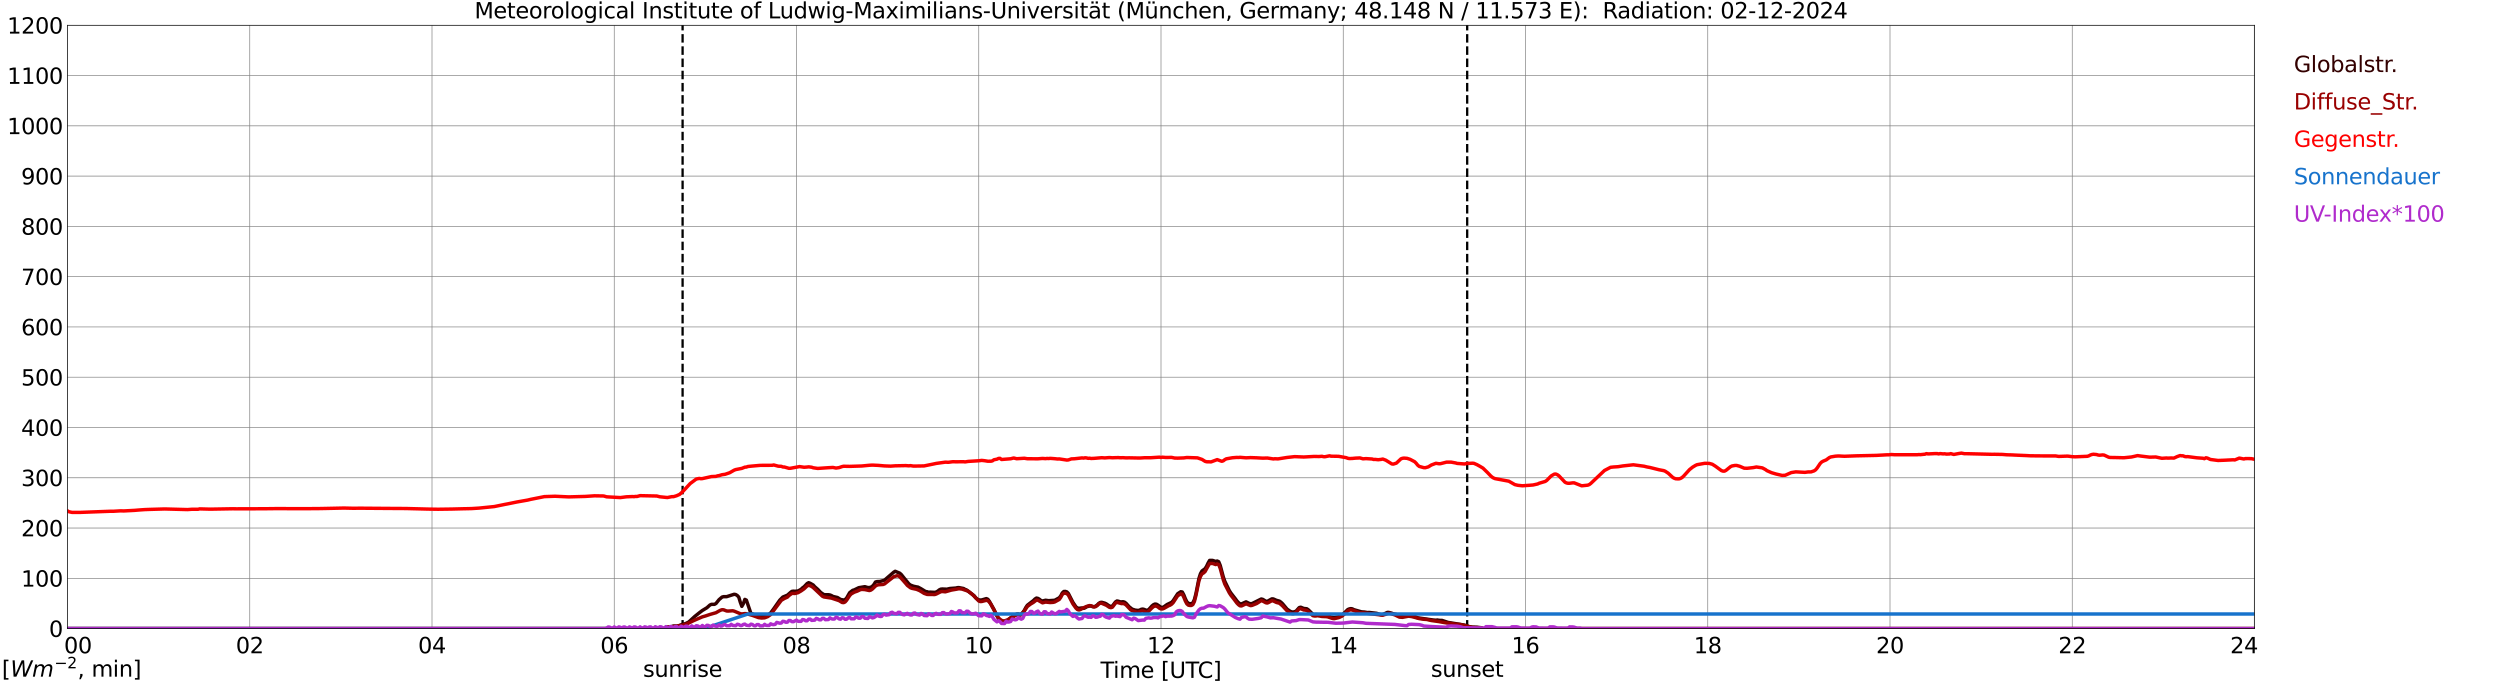 <?xml version="1.0" encoding="utf-8" standalone="no"?>
<!DOCTYPE svg PUBLIC "-//W3C//DTD SVG 1.1//EN"
  "http://www.w3.org/Graphics/SVG/1.1/DTD/svg11.dtd">
<svg xmlns:xlink="http://www.w3.org/1999/xlink" width="1085.4pt" height="296.64pt" viewBox="0 0 1085.4 296.64" xmlns="http://www.w3.org/2000/svg" version="1.1">
 <defs>
  <style type="text/css">*{stroke-linejoin: round; stroke-linecap: butt}</style>
 </defs>
 <g id="figure_1">
  <g id="patch_1">
   <path d="M 0 296.64 
L 1085.4 296.64 
L 1085.4 0 
L 0 0 
z
" style="fill: #ffffff"/>
  </g>
  <g id="axes_1">
   <g id="patch_2">
    <path d="M 29.306 272.909 
L 978.814 272.909 
L 978.814 10.976 
L 29.306 10.976 
z
" style="fill: #ffffff"/>
   </g>
   <g id="patch_3">
    <path d="M 978.814 272.909 
L 978.814 272.909 
L 978.814 10.976 
L 978.814 10.976 
z
" clip-path="url(#p0720ccf830)" style="fill: #d3d3d3; opacity: 0.25; stroke: #d3d3d3; stroke-linejoin: miter"/>
   </g>
   <g id="matplotlib.axis_1">
    <g id="xtick_1">
     <g id="line2d_1">
      <path d="M 29.306 272.909 
L 29.306 10.976 
" clip-path="url(#p0720ccf830)" style="fill: none; stroke: #808080; stroke-width: 0.3; stroke-linecap: square"/>
     </g>
     <g id="line2d_2"/>
     <g id="text_1">
      <!--    00 -->
      <g transform="translate(18.733 283.627) scale(0.095 -0.095)">
       <defs>
        <path id="DejaVuSans-20" transform="scale(0.016)"/>
        <path id="DejaVuSans-30" d="M 2034 4250 
Q 1547 4250 1301 3770 
Q 1056 3291 1056 2328 
Q 1056 1369 1301 889 
Q 1547 409 2034 409 
Q 2525 409 2770 889 
Q 3016 1369 3016 2328 
Q 3016 3291 2770 3770 
Q 2525 4250 2034 4250 
z
M 2034 4750 
Q 2819 4750 3233 4129 
Q 3647 3509 3647 2328 
Q 3647 1150 3233 529 
Q 2819 -91 2034 -91 
Q 1250 -91 836 529 
Q 422 1150 422 2328 
Q 422 3509 836 4129 
Q 1250 4750 2034 4750 
z
" transform="scale(0.016)"/>
       </defs>
       <use xlink:href="#DejaVuSans-20"/>
       <use xlink:href="#DejaVuSans-20" transform="translate(31.787 0)"/>
       <use xlink:href="#DejaVuSans-20" transform="translate(63.574 0)"/>
       <use xlink:href="#DejaVuSans-30" transform="translate(95.361 0)"/>
       <use xlink:href="#DejaVuSans-30" transform="translate(158.984 0)"/>
      </g>
     </g>
    </g>
    <g id="xtick_2">
     <g id="line2d_3">
      <path d="M 108.431 272.909 
L 108.431 10.976 
" clip-path="url(#p0720ccf830)" style="fill: none; stroke: #808080; stroke-width: 0.3; stroke-linecap: square"/>
     </g>
     <g id="line2d_4"/>
     <g id="text_2">
      <!-- 02 -->
      <g transform="translate(102.387 283.627) scale(0.095 -0.095)">
       <defs>
        <path id="DejaVuSans-32" d="M 1228 531 
L 3431 531 
L 3431 0 
L 469 0 
L 469 531 
Q 828 903 1448 1529 
Q 2069 2156 2228 2338 
Q 2531 2678 2651 2914 
Q 2772 3150 2772 3378 
Q 2772 3750 2511 3984 
Q 2250 4219 1831 4219 
Q 1534 4219 1204 4116 
Q 875 4013 500 3803 
L 500 4441 
Q 881 4594 1212 4672 
Q 1544 4750 1819 4750 
Q 2544 4750 2975 4387 
Q 3406 4025 3406 3419 
Q 3406 3131 3298 2873 
Q 3191 2616 2906 2266 
Q 2828 2175 2409 1742 
Q 1991 1309 1228 531 
z
" transform="scale(0.016)"/>
       </defs>
       <use xlink:href="#DejaVuSans-30"/>
       <use xlink:href="#DejaVuSans-32" transform="translate(63.623 0)"/>
      </g>
     </g>
    </g>
    <g id="xtick_3">
     <g id="line2d_5">
      <path d="M 187.557 272.909 
L 187.557 10.976 
" clip-path="url(#p0720ccf830)" style="fill: none; stroke: #808080; stroke-width: 0.3; stroke-linecap: square"/>
     </g>
     <g id="line2d_6"/>
     <g id="text_3">
      <!-- 04 -->
      <g transform="translate(181.513 283.627) scale(0.095 -0.095)">
       <defs>
        <path id="DejaVuSans-34" d="M 2419 4116 
L 825 1625 
L 2419 1625 
L 2419 4116 
z
M 2253 4666 
L 3047 4666 
L 3047 1625 
L 3713 1625 
L 3713 1100 
L 3047 1100 
L 3047 0 
L 2419 0 
L 2419 1100 
L 313 1100 
L 313 1709 
L 2253 4666 
z
" transform="scale(0.016)"/>
       </defs>
       <use xlink:href="#DejaVuSans-30"/>
       <use xlink:href="#DejaVuSans-34" transform="translate(63.623 0)"/>
      </g>
     </g>
    </g>
    <g id="xtick_4">
     <g id="line2d_7">
      <path d="M 266.683 272.909 
L 266.683 10.976 
" clip-path="url(#p0720ccf830)" style="fill: none; stroke: #808080; stroke-width: 0.3; stroke-linecap: square"/>
     </g>
     <g id="line2d_8"/>
     <g id="text_4">
      <!-- 06 -->
      <g transform="translate(260.638 283.627) scale(0.095 -0.095)">
       <defs>
        <path id="DejaVuSans-36" d="M 2113 2584 
Q 1688 2584 1439 2293 
Q 1191 2003 1191 1497 
Q 1191 994 1439 701 
Q 1688 409 2113 409 
Q 2538 409 2786 701 
Q 3034 994 3034 1497 
Q 3034 2003 2786 2293 
Q 2538 2584 2113 2584 
z
M 3366 4563 
L 3366 3988 
Q 3128 4100 2886 4159 
Q 2644 4219 2406 4219 
Q 1781 4219 1451 3797 
Q 1122 3375 1075 2522 
Q 1259 2794 1537 2939 
Q 1816 3084 2150 3084 
Q 2853 3084 3261 2657 
Q 3669 2231 3669 1497 
Q 3669 778 3244 343 
Q 2819 -91 2113 -91 
Q 1303 -91 875 529 
Q 447 1150 447 2328 
Q 447 3434 972 4092 
Q 1497 4750 2381 4750 
Q 2619 4750 2861 4703 
Q 3103 4656 3366 4563 
z
" transform="scale(0.016)"/>
       </defs>
       <use xlink:href="#DejaVuSans-30"/>
       <use xlink:href="#DejaVuSans-36" transform="translate(63.623 0)"/>
      </g>
     </g>
    </g>
    <g id="xtick_5">
     <g id="line2d_9">
      <path d="M 345.808 272.909 
L 345.808 10.976 
" clip-path="url(#p0720ccf830)" style="fill: none; stroke: #808080; stroke-width: 0.3; stroke-linecap: square"/>
     </g>
     <g id="line2d_10"/>
     <g id="text_5">
      <!-- 08 -->
      <g transform="translate(339.764 283.627) scale(0.095 -0.095)">
       <defs>
        <path id="DejaVuSans-38" d="M 2034 2216 
Q 1584 2216 1326 1975 
Q 1069 1734 1069 1313 
Q 1069 891 1326 650 
Q 1584 409 2034 409 
Q 2484 409 2743 651 
Q 3003 894 3003 1313 
Q 3003 1734 2745 1975 
Q 2488 2216 2034 2216 
z
M 1403 2484 
Q 997 2584 770 2862 
Q 544 3141 544 3541 
Q 544 4100 942 4425 
Q 1341 4750 2034 4750 
Q 2731 4750 3128 4425 
Q 3525 4100 3525 3541 
Q 3525 3141 3298 2862 
Q 3072 2584 2669 2484 
Q 3125 2378 3379 2068 
Q 3634 1759 3634 1313 
Q 3634 634 3220 271 
Q 2806 -91 2034 -91 
Q 1263 -91 848 271 
Q 434 634 434 1313 
Q 434 1759 690 2068 
Q 947 2378 1403 2484 
z
M 1172 3481 
Q 1172 3119 1398 2916 
Q 1625 2713 2034 2713 
Q 2441 2713 2670 2916 
Q 2900 3119 2900 3481 
Q 2900 3844 2670 4047 
Q 2441 4250 2034 4250 
Q 1625 4250 1398 4047 
Q 1172 3844 1172 3481 
z
" transform="scale(0.016)"/>
       </defs>
       <use xlink:href="#DejaVuSans-30"/>
       <use xlink:href="#DejaVuSans-38" transform="translate(63.623 0)"/>
      </g>
     </g>
    </g>
    <g id="xtick_6">
     <g id="line2d_11">
      <path d="M 424.934 272.909 
L 424.934 10.976 
" clip-path="url(#p0720ccf830)" style="fill: none; stroke: #808080; stroke-width: 0.3; stroke-linecap: square"/>
     </g>
     <g id="line2d_12"/>
     <g id="text_6">
      <!-- 10 -->
      <g transform="translate(418.89 283.627) scale(0.095 -0.095)">
       <defs>
        <path id="DejaVuSans-31" d="M 794 531 
L 1825 531 
L 1825 4091 
L 703 3866 
L 703 4441 
L 1819 4666 
L 2450 4666 
L 2450 531 
L 3481 531 
L 3481 0 
L 794 0 
L 794 531 
z
" transform="scale(0.016)"/>
       </defs>
       <use xlink:href="#DejaVuSans-31"/>
       <use xlink:href="#DejaVuSans-30" transform="translate(63.623 0)"/>
      </g>
     </g>
    </g>
    <g id="xtick_7">
     <g id="line2d_13">
      <path d="M 504.06 272.909 
L 504.06 10.976 
" clip-path="url(#p0720ccf830)" style="fill: none; stroke: #808080; stroke-width: 0.3; stroke-linecap: square"/>
     </g>
     <g id="line2d_14"/>
     <g id="text_7">
      <!-- 12 -->
      <g transform="translate(498.015 283.627) scale(0.095 -0.095)">
       <use xlink:href="#DejaVuSans-31"/>
       <use xlink:href="#DejaVuSans-32" transform="translate(63.623 0)"/>
      </g>
     </g>
    </g>
    <g id="xtick_8">
     <g id="line2d_15">
      <path d="M 583.185 272.909 
L 583.185 10.976 
" clip-path="url(#p0720ccf830)" style="fill: none; stroke: #808080; stroke-width: 0.3; stroke-linecap: square"/>
     </g>
     <g id="line2d_16"/>
     <g id="text_8">
      <!-- 14 -->
      <g transform="translate(577.141 283.627) scale(0.095 -0.095)">
       <use xlink:href="#DejaVuSans-31"/>
       <use xlink:href="#DejaVuSans-34" transform="translate(63.623 0)"/>
      </g>
     </g>
    </g>
    <g id="xtick_9">
     <g id="line2d_17">
      <path d="M 662.311 272.909 
L 662.311 10.976 
" clip-path="url(#p0720ccf830)" style="fill: none; stroke: #808080; stroke-width: 0.3; stroke-linecap: square"/>
     </g>
     <g id="line2d_18"/>
     <g id="text_9">
      <!-- 16 -->
      <g transform="translate(656.267 283.627) scale(0.095 -0.095)">
       <use xlink:href="#DejaVuSans-31"/>
       <use xlink:href="#DejaVuSans-36" transform="translate(63.623 0)"/>
      </g>
     </g>
    </g>
    <g id="xtick_10">
     <g id="line2d_19">
      <path d="M 741.437 272.909 
L 741.437 10.976 
" clip-path="url(#p0720ccf830)" style="fill: none; stroke: #808080; stroke-width: 0.3; stroke-linecap: square"/>
     </g>
     <g id="line2d_20"/>
     <g id="text_10">
      <!-- 18 -->
      <g transform="translate(735.392 283.627) scale(0.095 -0.095)">
       <use xlink:href="#DejaVuSans-31"/>
       <use xlink:href="#DejaVuSans-38" transform="translate(63.623 0)"/>
      </g>
     </g>
    </g>
    <g id="xtick_11">
     <g id="line2d_21">
      <path d="M 820.562 272.909 
L 820.562 10.976 
" clip-path="url(#p0720ccf830)" style="fill: none; stroke: #808080; stroke-width: 0.3; stroke-linecap: square"/>
     </g>
     <g id="line2d_22"/>
     <g id="text_11">
      <!-- 20 -->
      <g transform="translate(814.518 283.627) scale(0.095 -0.095)">
       <use xlink:href="#DejaVuSans-32"/>
       <use xlink:href="#DejaVuSans-30" transform="translate(63.623 0)"/>
      </g>
     </g>
    </g>
    <g id="xtick_12">
     <g id="line2d_23">
      <path d="M 899.688 272.909 
L 899.688 10.976 
" clip-path="url(#p0720ccf830)" style="fill: none; stroke: #808080; stroke-width: 0.3; stroke-linecap: square"/>
     </g>
     <g id="line2d_24"/>
     <g id="text_12">
      <!-- 22 -->
      <g transform="translate(893.644 283.627) scale(0.095 -0.095)">
       <use xlink:href="#DejaVuSans-32"/>
       <use xlink:href="#DejaVuSans-32" transform="translate(63.623 0)"/>
      </g>
     </g>
    </g>
    <g id="xtick_13">
     <g id="line2d_25">
      <path d="M 978.814 272.909 
L 978.814 10.976 
" clip-path="url(#p0720ccf830)" style="fill: none; stroke: #808080; stroke-width: 0.3; stroke-linecap: square"/>
     </g>
     <g id="line2d_26"/>
     <g id="text_13">
      <!-- 24    -->
      <g transform="translate(968.241 283.627) scale(0.095 -0.095)">
       <use xlink:href="#DejaVuSans-32"/>
       <use xlink:href="#DejaVuSans-34" transform="translate(63.623 0)"/>
       <use xlink:href="#DejaVuSans-20" transform="translate(127.246 0)"/>
       <use xlink:href="#DejaVuSans-20" transform="translate(159.033 0)"/>
       <use xlink:href="#DejaVuSans-20" transform="translate(190.82 0)"/>
      </g>
     </g>
    </g>
    <g id="text_14">
     <!-- Time [UTC] -->
     <g transform="translate(477.806 294.322) scale(0.095 -0.095)">
      <defs>
       <path id="DejaVuSans-54" d="M -19 4666 
L 3928 4666 
L 3928 4134 
L 2272 4134 
L 2272 0 
L 1638 0 
L 1638 4134 
L -19 4134 
L -19 4666 
z
" transform="scale(0.016)"/>
       <path id="DejaVuSans-69" d="M 603 3500 
L 1178 3500 
L 1178 0 
L 603 0 
L 603 3500 
z
M 603 4863 
L 1178 4863 
L 1178 4134 
L 603 4134 
L 603 4863 
z
" transform="scale(0.016)"/>
       <path id="DejaVuSans-6d" d="M 3328 2828 
Q 3544 3216 3844 3400 
Q 4144 3584 4550 3584 
Q 5097 3584 5394 3201 
Q 5691 2819 5691 2113 
L 5691 0 
L 5113 0 
L 5113 2094 
Q 5113 2597 4934 2840 
Q 4756 3084 4391 3084 
Q 3944 3084 3684 2787 
Q 3425 2491 3425 1978 
L 3425 0 
L 2847 0 
L 2847 2094 
Q 2847 2600 2669 2842 
Q 2491 3084 2119 3084 
Q 1678 3084 1418 2786 
Q 1159 2488 1159 1978 
L 1159 0 
L 581 0 
L 581 3500 
L 1159 3500 
L 1159 2956 
Q 1356 3278 1631 3431 
Q 1906 3584 2284 3584 
Q 2666 3584 2933 3390 
Q 3200 3197 3328 2828 
z
" transform="scale(0.016)"/>
       <path id="DejaVuSans-65" d="M 3597 1894 
L 3597 1613 
L 953 1613 
Q 991 1019 1311 708 
Q 1631 397 2203 397 
Q 2534 397 2845 478 
Q 3156 559 3463 722 
L 3463 178 
Q 3153 47 2828 -22 
Q 2503 -91 2169 -91 
Q 1331 -91 842 396 
Q 353 884 353 1716 
Q 353 2575 817 3079 
Q 1281 3584 2069 3584 
Q 2775 3584 3186 3129 
Q 3597 2675 3597 1894 
z
M 3022 2063 
Q 3016 2534 2758 2815 
Q 2500 3097 2075 3097 
Q 1594 3097 1305 2825 
Q 1016 2553 972 2059 
L 3022 2063 
z
" transform="scale(0.016)"/>
       <path id="DejaVuSans-5b" d="M 550 4863 
L 1875 4863 
L 1875 4416 
L 1125 4416 
L 1125 -397 
L 1875 -397 
L 1875 -844 
L 550 -844 
L 550 4863 
z
" transform="scale(0.016)"/>
       <path id="DejaVuSans-55" d="M 556 4666 
L 1191 4666 
L 1191 1831 
Q 1191 1081 1462 751 
Q 1734 422 2344 422 
Q 2950 422 3222 751 
Q 3494 1081 3494 1831 
L 3494 4666 
L 4128 4666 
L 4128 1753 
Q 4128 841 3676 375 
Q 3225 -91 2344 -91 
Q 1459 -91 1007 375 
Q 556 841 556 1753 
L 556 4666 
z
" transform="scale(0.016)"/>
       <path id="DejaVuSans-43" d="M 4122 4306 
L 4122 3641 
Q 3803 3938 3442 4084 
Q 3081 4231 2675 4231 
Q 1875 4231 1450 3742 
Q 1025 3253 1025 2328 
Q 1025 1406 1450 917 
Q 1875 428 2675 428 
Q 3081 428 3442 575 
Q 3803 722 4122 1019 
L 4122 359 
Q 3791 134 3420 21 
Q 3050 -91 2638 -91 
Q 1578 -91 968 557 
Q 359 1206 359 2328 
Q 359 3453 968 4101 
Q 1578 4750 2638 4750 
Q 3056 4750 3426 4639 
Q 3797 4528 4122 4306 
z
" transform="scale(0.016)"/>
       <path id="DejaVuSans-5d" d="M 1947 4863 
L 1947 -844 
L 622 -844 
L 622 -397 
L 1369 -397 
L 1369 4416 
L 622 4416 
L 622 4863 
L 1947 4863 
z
" transform="scale(0.016)"/>
      </defs>
      <use xlink:href="#DejaVuSans-54"/>
      <use xlink:href="#DejaVuSans-69" transform="translate(57.959 0)"/>
      <use xlink:href="#DejaVuSans-6d" transform="translate(85.742 0)"/>
      <use xlink:href="#DejaVuSans-65" transform="translate(183.154 0)"/>
      <use xlink:href="#DejaVuSans-20" transform="translate(244.678 0)"/>
      <use xlink:href="#DejaVuSans-5b" transform="translate(276.465 0)"/>
      <use xlink:href="#DejaVuSans-55" transform="translate(315.479 0)"/>
      <use xlink:href="#DejaVuSans-54" transform="translate(388.672 0)"/>
      <use xlink:href="#DejaVuSans-43" transform="translate(443.881 0)"/>
      <use xlink:href="#DejaVuSans-5d" transform="translate(513.705 0)"/>
     </g>
    </g>
   </g>
   <g id="matplotlib.axis_2">
    <g id="ytick_1">
     <g id="line2d_27">
      <path d="M 29.306 272.909 
L 978.814 272.909 
" clip-path="url(#p0720ccf830)" style="fill: none; stroke: #808080; stroke-width: 0.3; stroke-linecap: square"/>
     </g>
     <g id="line2d_28"/>
     <g id="text_15">
      <!-- 0 -->
      <g transform="translate(21.261 276.518) scale(0.095 -0.095)">
       <use xlink:href="#DejaVuSans-30"/>
      </g>
     </g>
    </g>
    <g id="ytick_2">
     <g id="line2d_29">
      <path d="M 29.306 251.081 
L 978.814 251.081 
" clip-path="url(#p0720ccf830)" style="fill: none; stroke: #808080; stroke-width: 0.3; stroke-linecap: square"/>
     </g>
     <g id="line2d_30"/>
     <g id="text_16">
      <!-- 100 -->
      <g transform="translate(9.173 254.69) scale(0.095 -0.095)">
       <use xlink:href="#DejaVuSans-31"/>
       <use xlink:href="#DejaVuSans-30" transform="translate(63.623 0)"/>
       <use xlink:href="#DejaVuSans-30" transform="translate(127.246 0)"/>
      </g>
     </g>
    </g>
    <g id="ytick_3">
     <g id="line2d_31">
      <path d="M 29.306 229.253 
L 978.814 229.253 
" clip-path="url(#p0720ccf830)" style="fill: none; stroke: #808080; stroke-width: 0.3; stroke-linecap: square"/>
     </g>
     <g id="line2d_32"/>
     <g id="text_17">
      <!-- 200 -->
      <g transform="translate(9.173 232.863) scale(0.095 -0.095)">
       <use xlink:href="#DejaVuSans-32"/>
       <use xlink:href="#DejaVuSans-30" transform="translate(63.623 0)"/>
       <use xlink:href="#DejaVuSans-30" transform="translate(127.246 0)"/>
      </g>
     </g>
    </g>
    <g id="ytick_4">
     <g id="line2d_33">
      <path d="M 29.306 207.426 
L 978.814 207.426 
" clip-path="url(#p0720ccf830)" style="fill: none; stroke: #808080; stroke-width: 0.3; stroke-linecap: square"/>
     </g>
     <g id="line2d_34"/>
     <g id="text_18">
      <!-- 300 -->
      <g transform="translate(9.173 211.035) scale(0.095 -0.095)">
       <defs>
        <path id="DejaVuSans-33" d="M 2597 2516 
Q 3050 2419 3304 2112 
Q 3559 1806 3559 1356 
Q 3559 666 3084 287 
Q 2609 -91 1734 -91 
Q 1441 -91 1130 -33 
Q 819 25 488 141 
L 488 750 
Q 750 597 1062 519 
Q 1375 441 1716 441 
Q 2309 441 2620 675 
Q 2931 909 2931 1356 
Q 2931 1769 2642 2001 
Q 2353 2234 1838 2234 
L 1294 2234 
L 1294 2753 
L 1863 2753 
Q 2328 2753 2575 2939 
Q 2822 3125 2822 3475 
Q 2822 3834 2567 4026 
Q 2313 4219 1838 4219 
Q 1578 4219 1281 4162 
Q 984 4106 628 3988 
L 628 4550 
Q 988 4650 1302 4700 
Q 1616 4750 1894 4750 
Q 2613 4750 3031 4423 
Q 3450 4097 3450 3541 
Q 3450 3153 3228 2886 
Q 3006 2619 2597 2516 
z
" transform="scale(0.016)"/>
       </defs>
       <use xlink:href="#DejaVuSans-33"/>
       <use xlink:href="#DejaVuSans-30" transform="translate(63.623 0)"/>
       <use xlink:href="#DejaVuSans-30" transform="translate(127.246 0)"/>
      </g>
     </g>
    </g>
    <g id="ytick_5">
     <g id="line2d_35">
      <path d="M 29.306 185.598 
L 978.814 185.598 
" clip-path="url(#p0720ccf830)" style="fill: none; stroke: #808080; stroke-width: 0.3; stroke-linecap: square"/>
     </g>
     <g id="line2d_36"/>
     <g id="text_19">
      <!-- 400 -->
      <g transform="translate(9.173 189.207) scale(0.095 -0.095)">
       <use xlink:href="#DejaVuSans-34"/>
       <use xlink:href="#DejaVuSans-30" transform="translate(63.623 0)"/>
       <use xlink:href="#DejaVuSans-30" transform="translate(127.246 0)"/>
      </g>
     </g>
    </g>
    <g id="ytick_6">
     <g id="line2d_37">
      <path d="M 29.306 163.77 
L 978.814 163.77 
" clip-path="url(#p0720ccf830)" style="fill: none; stroke: #808080; stroke-width: 0.3; stroke-linecap: square"/>
     </g>
     <g id="line2d_38"/>
     <g id="text_20">
      <!-- 500 -->
      <g transform="translate(9.173 167.379) scale(0.095 -0.095)">
       <defs>
        <path id="DejaVuSans-35" d="M 691 4666 
L 3169 4666 
L 3169 4134 
L 1269 4134 
L 1269 2991 
Q 1406 3038 1543 3061 
Q 1681 3084 1819 3084 
Q 2600 3084 3056 2656 
Q 3513 2228 3513 1497 
Q 3513 744 3044 326 
Q 2575 -91 1722 -91 
Q 1428 -91 1123 -41 
Q 819 9 494 109 
L 494 744 
Q 775 591 1075 516 
Q 1375 441 1709 441 
Q 2250 441 2565 725 
Q 2881 1009 2881 1497 
Q 2881 1984 2565 2268 
Q 2250 2553 1709 2553 
Q 1456 2553 1204 2497 
Q 953 2441 691 2322 
L 691 4666 
z
" transform="scale(0.016)"/>
       </defs>
       <use xlink:href="#DejaVuSans-35"/>
       <use xlink:href="#DejaVuSans-30" transform="translate(63.623 0)"/>
       <use xlink:href="#DejaVuSans-30" transform="translate(127.246 0)"/>
      </g>
     </g>
    </g>
    <g id="ytick_7">
     <g id="line2d_39">
      <path d="M 29.306 141.942 
L 978.814 141.942 
" clip-path="url(#p0720ccf830)" style="fill: none; stroke: #808080; stroke-width: 0.3; stroke-linecap: square"/>
     </g>
     <g id="line2d_40"/>
     <g id="text_21">
      <!-- 600 -->
      <g transform="translate(9.173 145.551) scale(0.095 -0.095)">
       <use xlink:href="#DejaVuSans-36"/>
       <use xlink:href="#DejaVuSans-30" transform="translate(63.623 0)"/>
       <use xlink:href="#DejaVuSans-30" transform="translate(127.246 0)"/>
      </g>
     </g>
    </g>
    <g id="ytick_8">
     <g id="line2d_41">
      <path d="M 29.306 120.114 
L 978.814 120.114 
" clip-path="url(#p0720ccf830)" style="fill: none; stroke: #808080; stroke-width: 0.3; stroke-linecap: square"/>
     </g>
     <g id="line2d_42"/>
     <g id="text_22">
      <!-- 700 -->
      <g transform="translate(9.173 123.724) scale(0.095 -0.095)">
       <defs>
        <path id="DejaVuSans-37" d="M 525 4666 
L 3525 4666 
L 3525 4397 
L 1831 0 
L 1172 0 
L 2766 4134 
L 525 4134 
L 525 4666 
z
" transform="scale(0.016)"/>
       </defs>
       <use xlink:href="#DejaVuSans-37"/>
       <use xlink:href="#DejaVuSans-30" transform="translate(63.623 0)"/>
       <use xlink:href="#DejaVuSans-30" transform="translate(127.246 0)"/>
      </g>
     </g>
    </g>
    <g id="ytick_9">
     <g id="line2d_43">
      <path d="M 29.306 98.287 
L 978.814 98.287 
" clip-path="url(#p0720ccf830)" style="fill: none; stroke: #808080; stroke-width: 0.3; stroke-linecap: square"/>
     </g>
     <g id="line2d_44"/>
     <g id="text_23">
      <!-- 800 -->
      <g transform="translate(9.173 101.896) scale(0.095 -0.095)">
       <use xlink:href="#DejaVuSans-38"/>
       <use xlink:href="#DejaVuSans-30" transform="translate(63.623 0)"/>
       <use xlink:href="#DejaVuSans-30" transform="translate(127.246 0)"/>
      </g>
     </g>
    </g>
    <g id="ytick_10">
     <g id="line2d_45">
      <path d="M 29.306 76.459 
L 978.814 76.459 
" clip-path="url(#p0720ccf830)" style="fill: none; stroke: #808080; stroke-width: 0.3; stroke-linecap: square"/>
     </g>
     <g id="line2d_46"/>
     <g id="text_24">
      <!-- 900 -->
      <g transform="translate(9.173 80.068) scale(0.095 -0.095)">
       <defs>
        <path id="DejaVuSans-39" d="M 703 97 
L 703 672 
Q 941 559 1184 500 
Q 1428 441 1663 441 
Q 2288 441 2617 861 
Q 2947 1281 2994 2138 
Q 2813 1869 2534 1725 
Q 2256 1581 1919 1581 
Q 1219 1581 811 2004 
Q 403 2428 403 3163 
Q 403 3881 828 4315 
Q 1253 4750 1959 4750 
Q 2769 4750 3195 4129 
Q 3622 3509 3622 2328 
Q 3622 1225 3098 567 
Q 2575 -91 1691 -91 
Q 1453 -91 1209 -44 
Q 966 3 703 97 
z
M 1959 2075 
Q 2384 2075 2632 2365 
Q 2881 2656 2881 3163 
Q 2881 3666 2632 3958 
Q 2384 4250 1959 4250 
Q 1534 4250 1286 3958 
Q 1038 3666 1038 3163 
Q 1038 2656 1286 2365 
Q 1534 2075 1959 2075 
z
" transform="scale(0.016)"/>
       </defs>
       <use xlink:href="#DejaVuSans-39"/>
       <use xlink:href="#DejaVuSans-30" transform="translate(63.623 0)"/>
       <use xlink:href="#DejaVuSans-30" transform="translate(127.246 0)"/>
      </g>
     </g>
    </g>
    <g id="ytick_11">
     <g id="line2d_47">
      <path d="M 29.306 54.631 
L 978.814 54.631 
" clip-path="url(#p0720ccf830)" style="fill: none; stroke: #808080; stroke-width: 0.3; stroke-linecap: square"/>
     </g>
     <g id="line2d_48"/>
     <g id="text_25">
      <!-- 1000 -->
      <g transform="translate(3.128 58.24) scale(0.095 -0.095)">
       <use xlink:href="#DejaVuSans-31"/>
       <use xlink:href="#DejaVuSans-30" transform="translate(63.623 0)"/>
       <use xlink:href="#DejaVuSans-30" transform="translate(127.246 0)"/>
       <use xlink:href="#DejaVuSans-30" transform="translate(190.869 0)"/>
      </g>
     </g>
    </g>
    <g id="ytick_12">
     <g id="line2d_49">
      <path d="M 29.306 32.803 
L 978.814 32.803 
" clip-path="url(#p0720ccf830)" style="fill: none; stroke: #808080; stroke-width: 0.3; stroke-linecap: square"/>
     </g>
     <g id="line2d_50"/>
     <g id="text_26">
      <!-- 1100 -->
      <g transform="translate(3.128 36.413) scale(0.095 -0.095)">
       <use xlink:href="#DejaVuSans-31"/>
       <use xlink:href="#DejaVuSans-31" transform="translate(63.623 0)"/>
       <use xlink:href="#DejaVuSans-30" transform="translate(127.246 0)"/>
       <use xlink:href="#DejaVuSans-30" transform="translate(190.869 0)"/>
      </g>
     </g>
    </g>
    <g id="ytick_13">
     <g id="line2d_51">
      <path d="M 29.306 10.976 
L 978.814 10.976 
" clip-path="url(#p0720ccf830)" style="fill: none; stroke: #808080; stroke-width: 0.3; stroke-linecap: square"/>
     </g>
     <g id="line2d_52"/>
     <g id="text_27">
      <!-- 1200 -->
      <g transform="translate(3.128 14.585) scale(0.095 -0.095)">
       <use xlink:href="#DejaVuSans-31"/>
       <use xlink:href="#DejaVuSans-32" transform="translate(63.623 0)"/>
       <use xlink:href="#DejaVuSans-30" transform="translate(127.246 0)"/>
       <use xlink:href="#DejaVuSans-30" transform="translate(190.869 0)"/>
      </g>
     </g>
    </g>
   </g>
   <g id="line2d_53">
    <path d="M 296.355 272.909 
L 296.355 10.976 
" clip-path="url(#p0720ccf830)" style="fill: none; stroke-dasharray: 3.7,1.6; stroke-dashoffset: 0; stroke: #000000"/>
   </g>
   <g id="line2d_54">
    <path d="M 636.991 272.909 
L 636.991 10.976 
" clip-path="url(#p0720ccf830)" style="fill: none; stroke-dasharray: 3.7,1.6; stroke-dashoffset: 0; stroke: #000000"/>
   </g>
   <g id="line2d_55">
    <path d="M 29.306 272.909 
L 288.442 272.909 
L 289.102 272.335 
L 291.08 272.167 
L 292.399 271.778 
L 293.717 271.846 
L 294.377 271.761 
L 295.696 271.287 
L 296.355 271.019 
L 297.014 270.951 
L 297.674 270.73 
L 298.992 270.073 
L 301.63 267.642 
L 303.608 266.055 
L 304.927 265.06 
L 306.905 263.859 
L 308.224 262.678 
L 308.883 262.375 
L 310.202 262.375 
L 310.861 262.004 
L 312.18 260.349 
L 313.499 259.218 
L 314.158 259.048 
L 315.477 259.048 
L 318.774 258.003 
L 319.433 258.138 
L 320.093 258.542 
L 320.752 259.251 
L 321.411 261.462 
L 322.071 263.252 
L 322.73 262.104 
L 323.39 260.231 
L 324.049 260.567 
L 326.027 266.358 
L 326.686 266.526 
L 328.005 267.203 
L 330.643 267.709 
L 331.961 267.524 
L 333.28 267.153 
L 334.599 266.105 
L 335.918 264.315 
L 338.555 260.552 
L 339.874 259.218 
L 341.852 258.406 
L 343.171 257.243 
L 343.83 256.737 
L 344.49 256.669 
L 345.149 256.719 
L 346.468 256.584 
L 347.787 255.859 
L 348.446 255.217 
L 349.105 254.744 
L 350.424 253.342 
L 351.083 252.989 
L 351.743 253.225 
L 353.062 253.984 
L 353.721 254.726 
L 355.04 255.874 
L 356.359 257.26 
L 357.677 258.138 
L 358.337 258.206 
L 359.655 258.206 
L 360.315 258.306 
L 360.974 258.559 
L 361.634 258.948 
L 363.612 259.419 
L 364.93 260.247 
L 366.249 260.517 
L 366.909 260.314 
L 367.568 259.657 
L 368.887 257.326 
L 370.206 256.298 
L 370.865 256.112 
L 372.843 255.15 
L 375.481 254.711 
L 376.799 255.1 
L 377.459 255.082 
L 378.118 254.929 
L 378.777 254.508 
L 379.437 253.766 
L 380.096 252.685 
L 380.756 252.5 
L 382.074 252.432 
L 383.393 252.094 
L 384.053 251.858 
L 388.009 248.431 
L 388.668 248.025 
L 389.987 248.582 
L 390.646 248.852 
L 391.306 249.444 
L 392.624 251.099 
L 394.603 253.495 
L 395.262 254.002 
L 396.581 254.508 
L 397.899 254.794 
L 398.559 254.897 
L 399.878 255.606 
L 401.856 256.82 
L 402.515 256.905 
L 403.175 257.14 
L 403.834 257.073 
L 405.812 257.175 
L 406.471 257.023 
L 407.131 256.651 
L 407.79 256.112 
L 408.45 255.791 
L 409.109 255.724 
L 411.087 255.807 
L 412.406 255.503 
L 415.043 255.3 
L 415.703 255.132 
L 416.362 255.115 
L 418.34 255.503 
L 419 255.892 
L 419.659 256.145 
L 422.956 258.677 
L 423.615 259.539 
L 424.275 260.061 
L 424.934 260.432 
L 425.593 260.517 
L 426.253 260.467 
L 428.231 259.893 
L 428.89 260.179 
L 429.55 261.074 
L 431.528 264.621 
L 432.847 267.474 
L 433.506 268.604 
L 434.825 269.938 
L 435.484 270.241 
L 436.144 270.156 
L 437.462 269.414 
L 438.781 268.198 
L 439.44 267.727 
L 440.1 267.489 
L 441.419 266.611 
L 442.078 266.561 
L 442.737 266.832 
L 443.397 266.561 
L 444.056 265.902 
L 444.716 265.007 
L 445.375 263.759 
L 446.034 262.781 
L 448.672 260.738 
L 449.331 260.078 
L 449.991 259.657 
L 450.65 259.808 
L 451.309 260.196 
L 451.969 260.738 
L 452.628 260.923 
L 453.947 260.602 
L 455.266 260.788 
L 457.903 260.62 
L 459.881 259.539 
L 460.541 258.712 
L 461.2 257.446 
L 461.859 256.804 
L 462.519 256.769 
L 463.178 256.972 
L 463.838 257.664 
L 465.816 261.53 
L 467.134 263.473 
L 467.794 263.979 
L 468.453 264.097 
L 469.772 263.944 
L 470.431 264.147 
L 471.091 263.894 
L 471.75 263.455 
L 473.069 263.084 
L 473.728 263.134 
L 474.388 263.405 
L 475.047 263.388 
L 475.706 263.152 
L 476.366 262.661 
L 477.025 261.986 
L 477.685 261.565 
L 478.344 261.497 
L 479.663 261.868 
L 480.322 262.189 
L 481.641 263.099 
L 482.3 263.302 
L 482.96 263.117 
L 484.278 261.362 
L 484.938 260.923 
L 485.597 261.041 
L 486.256 261.277 
L 486.916 261.327 
L 487.575 261.244 
L 488.235 261.43 
L 488.894 261.936 
L 490.213 263.42 
L 491.532 264.468 
L 492.85 264.889 
L 494.169 265.042 
L 494.828 264.874 
L 495.488 264.536 
L 496.147 264.433 
L 496.807 264.603 
L 497.466 264.889 
L 498.125 264.974 
L 498.785 264.586 
L 500.103 263.099 
L 500.763 262.56 
L 501.422 262.257 
L 502.082 262.325 
L 502.741 262.713 
L 504.06 263.673 
L 504.719 263.726 
L 505.379 263.405 
L 506.697 262.46 
L 508.675 261.513 
L 509.335 260.788 
L 511.313 257.767 
L 512.632 256.905 
L 513.291 257.023 
L 513.95 258.256 
L 514.61 259.91 
L 515.269 261.259 
L 515.929 261.936 
L 516.588 262.087 
L 517.247 262.122 
L 517.907 261.7 
L 518.566 260.299 
L 519.226 257.749 
L 520.544 251.099 
L 521.204 249.055 
L 521.863 247.89 
L 523.182 246.912 
L 523.841 245.882 
L 524.501 244.463 
L 525.16 243.315 
L 526.479 243.315 
L 527.797 243.753 
L 528.457 243.568 
L 529.116 243.889 
L 529.776 245.493 
L 531.094 250.457 
L 531.754 252.365 
L 533.732 256.433 
L 534.391 257.461 
L 536.369 260.011 
L 537.029 260.923 
L 537.688 261.633 
L 538.348 262.139 
L 539.007 262.189 
L 540.985 261.294 
L 542.304 261.953 
L 542.963 262.122 
L 543.623 262.036 
L 546.26 260.72 
L 547.579 260.061 
L 548.238 260.214 
L 549.557 261.006 
L 550.216 261.091 
L 552.195 259.993 
L 552.854 260.046 
L 554.173 260.635 
L 555.491 260.991 
L 556.151 261.462 
L 556.81 262.087 
L 558.788 264.451 
L 560.107 265.38 
L 560.766 265.666 
L 561.426 265.717 
L 562.085 265.599 
L 562.745 265.278 
L 564.063 263.794 
L 564.723 263.623 
L 566.042 264.165 
L 567.36 264.3 
L 568.02 264.754 
L 569.998 266.697 
L 570.657 266.9 
L 571.317 266.797 
L 574.613 267.1 
L 577.251 267.692 
L 577.91 267.912 
L 579.229 268.098 
L 581.207 267.76 
L 581.867 267.607 
L 582.526 267.22 
L 585.164 264.636 
L 585.823 264.368 
L 586.482 264.232 
L 587.142 264.35 
L 587.801 264.704 
L 591.098 265.634 
L 592.417 265.717 
L 593.736 265.952 
L 594.395 265.887 
L 597.692 266.273 
L 599.011 266.747 
L 599.67 266.9 
L 600.329 266.847 
L 602.307 265.887 
L 602.967 265.887 
L 604.286 266.24 
L 604.945 266.526 
L 606.264 266.78 
L 606.923 267.286 
L 607.582 267.557 
L 608.242 267.574 
L 609.561 267.389 
L 610.22 267.406 
L 611.539 267.186 
L 612.858 267.286 
L 614.836 267.878 
L 615.495 268.233 
L 622.089 269.161 
L 623.408 269.279 
L 624.067 269.178 
L 624.726 269.329 
L 626.045 269.347 
L 628.683 270.224 
L 635.936 271.407 
L 637.914 272.082 
L 639.233 272.267 
L 641.211 272.3 
L 643.189 272.538 
L 643.848 272.909 
L 978.154 272.909 
L 978.154 272.909 
" clip-path="url(#p0720ccf830)" style="fill: none; stroke: #330000; stroke-width: 1.5; stroke-linecap: square"/>
   </g>
   <g id="line2d_56">
    <path d="M 29.306 272.909 
L 288.442 272.909 
L 289.102 272.394 
L 291.08 272.226 
L 293.058 271.931 
L 296.355 271.427 
L 298.333 270.84 
L 300.971 269.539 
L 302.289 268.951 
L 304.927 267.819 
L 306.246 267.441 
L 308.224 266.769 
L 310.861 266.013 
L 312.18 265.258 
L 312.839 264.922 
L 313.499 264.712 
L 314.158 264.754 
L 315.477 265.258 
L 316.136 265.3 
L 317.455 265.215 
L 318.114 265.173 
L 318.774 265.341 
L 321.411 266.433 
L 322.071 266.559 
L 323.39 266.391 
L 324.049 266.433 
L 326.686 267.188 
L 329.324 268.153 
L 330.643 268.321 
L 331.961 268.238 
L 333.28 267.733 
L 334.599 266.81 
L 339.215 260.639 
L 340.533 259.843 
L 341.852 259.256 
L 342.512 258.583 
L 343.83 257.618 
L 345.149 257.66 
L 346.468 257.324 
L 347.787 256.569 
L 349.105 255.645 
L 350.424 254.386 
L 351.083 254.133 
L 351.743 254.301 
L 352.402 254.637 
L 353.062 255.1 
L 357.018 258.834 
L 357.677 259.17 
L 360.974 259.675 
L 364.271 260.766 
L 365.59 261.563 
L 366.249 261.648 
L 366.909 261.353 
L 367.568 260.598 
L 368.887 258.583 
L 369.546 257.869 
L 370.865 257.114 
L 372.184 256.651 
L 373.502 256.023 
L 374.162 255.896 
L 375.481 255.981 
L 377.459 256.4 
L 378.118 256.191 
L 378.777 255.728 
L 380.096 254.427 
L 380.756 254.05 
L 381.415 253.882 
L 383.393 253.755 
L 384.053 253.504 
L 385.371 252.454 
L 388.009 250.398 
L 389.328 249.979 
L 389.987 250.02 
L 390.646 250.398 
L 391.965 251.867 
L 393.284 253.377 
L 393.943 254.176 
L 395.262 255.182 
L 395.921 255.436 
L 397.899 255.855 
L 399.218 256.4 
L 400.537 257.197 
L 401.196 257.618 
L 402.515 258.079 
L 405.812 258.12 
L 406.471 257.911 
L 408.45 256.905 
L 409.109 256.82 
L 410.428 256.946 
L 413.065 256.191 
L 415.043 255.855 
L 416.362 255.602 
L 417.681 255.77 
L 420.318 256.651 
L 421.637 257.66 
L 422.297 258.206 
L 424.934 260.934 
L 425.593 261.185 
L 426.253 261.144 
L 428.231 260.639 
L 428.89 260.807 
L 429.55 261.438 
L 430.209 262.362 
L 431.528 264.754 
L 432.847 267.229 
L 433.506 268.238 
L 434.165 268.866 
L 434.825 269.329 
L 435.484 269.539 
L 436.144 269.58 
L 437.462 269.078 
L 438.781 268.321 
L 441.419 266.937 
L 442.078 266.937 
L 442.737 267.105 
L 443.397 266.937 
L 444.056 266.264 
L 446.034 263.326 
L 447.353 262.318 
L 448.672 261.521 
L 449.991 260.513 
L 450.65 260.598 
L 452.628 261.731 
L 453.947 261.395 
L 455.925 261.604 
L 457.244 261.521 
L 457.903 261.353 
L 459.881 260.262 
L 460.541 259.338 
L 461.2 258.079 
L 461.859 257.575 
L 462.519 257.533 
L 463.178 257.743 
L 463.838 258.33 
L 465.816 262.194 
L 467.134 264.04 
L 467.794 264.669 
L 468.453 264.837 
L 469.113 264.627 
L 470.431 263.872 
L 471.75 263.285 
L 473.069 262.907 
L 473.728 263.032 
L 475.047 263.536 
L 475.706 263.368 
L 476.366 262.907 
L 477.025 262.276 
L 477.685 261.857 
L 478.344 261.94 
L 480.322 262.781 
L 481.641 263.663 
L 482.3 263.831 
L 482.96 263.621 
L 484.278 261.857 
L 484.938 261.521 
L 486.916 262.067 
L 487.575 262.025 
L 488.235 262.194 
L 488.894 262.654 
L 490.872 264.754 
L 491.532 265.132 
L 493.51 265.76 
L 494.169 265.76 
L 495.488 265.3 
L 496.147 265.258 
L 497.466 265.719 
L 498.125 265.719 
L 498.785 265.3 
L 500.103 263.955 
L 500.763 263.409 
L 501.422 263.117 
L 502.082 263.2 
L 502.741 263.536 
L 503.4 264.082 
L 504.06 264.376 
L 504.719 264.376 
L 505.379 264.123 
L 507.357 262.99 
L 508.016 262.739 
L 508.675 262.318 
L 509.335 261.648 
L 511.313 258.625 
L 512.632 257.869 
L 513.291 257.996 
L 513.95 259.256 
L 514.61 260.893 
L 515.269 262.15 
L 515.929 262.739 
L 516.588 262.864 
L 517.247 262.864 
L 517.907 262.486 
L 518.566 261.144 
L 519.226 258.542 
L 520.544 252.118 
L 521.204 250.271 
L 521.863 249.138 
L 522.522 248.761 
L 523.182 248.174 
L 524.501 245.779 
L 525.16 244.646 
L 526.479 244.646 
L 527.797 245.109 
L 528.457 244.856 
L 529.116 245.15 
L 529.776 246.788 
L 531.094 251.699 
L 531.754 253.587 
L 533.732 257.407 
L 534.391 258.415 
L 535.71 260.094 
L 537.029 261.857 
L 537.688 262.53 
L 538.348 263.032 
L 539.007 263.075 
L 540.985 262.15 
L 542.963 262.949 
L 543.623 262.822 
L 545.601 262.025 
L 547.579 260.766 
L 548.238 260.976 
L 549.557 261.689 
L 550.216 261.816 
L 550.876 261.521 
L 552.195 260.807 
L 552.854 260.934 
L 554.173 261.563 
L 555.491 261.899 
L 556.81 263.032 
L 558.788 265.173 
L 560.107 266.096 
L 560.766 266.35 
L 561.426 266.433 
L 562.085 266.264 
L 562.745 265.804 
L 564.063 264.376 
L 564.723 264.291 
L 566.042 264.837 
L 566.701 264.878 
L 567.36 265.046 
L 568.02 265.468 
L 569.998 267.314 
L 570.657 267.441 
L 571.317 267.441 
L 571.976 267.314 
L 573.954 267.65 
L 575.932 267.733 
L 576.592 267.86 
L 578.57 268.532 
L 579.229 268.615 
L 581.207 268.153 
L 582.526 267.565 
L 583.845 266.474 
L 585.164 265.215 
L 585.823 264.878 
L 586.482 264.754 
L 587.142 264.878 
L 590.439 266.055 
L 592.417 266.138 
L 600.329 267.105 
L 601.648 266.684 
L 602.307 266.391 
L 602.967 266.264 
L 603.626 266.306 
L 605.604 266.978 
L 607.582 267.943 
L 608.901 268.028 
L 610.22 267.775 
L 611.539 267.524 
L 612.858 267.692 
L 614.176 268.028 
L 616.154 268.574 
L 618.133 268.866 
L 619.451 268.951 
L 621.429 269.412 
L 624.726 269.875 
L 626.045 270.126 
L 628.023 270.462 
L 629.342 270.589 
L 631.98 271.008 
L 633.298 271.093 
L 633.958 271.134 
L 639.233 272.394 
L 643.189 272.603 
L 643.848 272.909 
L 978.154 272.909 
L 978.154 272.909 
" clip-path="url(#p0720ccf830)" style="fill: none; stroke: #990000; stroke-width: 1.5; stroke-linecap: square"/>
   </g>
   <g id="line2d_57">
    <path d="M 29.306 221.808 
L 29.965 222.185 
L 31.284 222.467 
L 34.581 222.469 
L 47.768 221.976 
L 49.087 221.982 
L 52.384 221.782 
L 53.703 221.83 
L 58.319 221.587 
L 60.956 221.373 
L 62.934 221.24 
L 64.912 221.164 
L 71.506 220.97 
L 81.397 221.24 
L 83.375 221.098 
L 86.013 221.098 
L 86.672 220.935 
L 91.288 221.059 
L 101.178 220.882 
L 102.497 220.915 
L 110.41 220.893 
L 116.344 220.858 
L 118.982 220.826 
L 122.938 220.806 
L 125.575 220.847 
L 134.807 220.834 
L 136.785 220.806 
L 138.104 220.812 
L 141.4 220.751 
L 149.313 220.575 
L 153.269 220.668 
L 156.566 220.642 
L 162.501 220.688 
L 165.138 220.708 
L 169.094 220.736 
L 176.348 220.778 
L 178.985 220.85 
L 183.601 220.967 
L 185.579 221.022 
L 190.195 221.096 
L 196.129 221.013 
L 201.404 220.876 
L 202.723 220.854 
L 204.701 220.806 
L 207.998 220.596 
L 214.592 219.931 
L 219.207 218.99 
L 220.526 218.739 
L 224.482 217.929 
L 225.801 217.698 
L 229.098 217.115 
L 230.417 216.798 
L 236.351 215.613 
L 240.967 215.452 
L 246.901 215.729 
L 248.22 215.692 
L 254.155 215.524 
L 258.111 215.262 
L 262.067 215.332 
L 263.386 215.703 
L 269.32 216.03 
L 271.958 215.694 
L 274.595 215.585 
L 275.255 215.633 
L 275.914 215.528 
L 276.573 215.554 
L 277.892 215.194 
L 285.145 215.349 
L 286.464 215.683 
L 289.102 215.951 
L 289.761 216.008 
L 291.739 215.615 
L 292.399 215.639 
L 293.717 215.242 
L 295.036 214.657 
L 296.355 213.507 
L 299.652 209.942 
L 302.289 207.982 
L 303.608 207.707 
L 304.267 207.838 
L 304.927 207.792 
L 308.883 206.91 
L 310.861 206.823 
L 311.521 206.592 
L 312.18 206.493 
L 313.499 206.098 
L 314.818 205.917 
L 316.796 205.241 
L 318.774 204.112 
L 319.433 203.868 
L 320.752 203.61 
L 322.071 203.352 
L 323.39 202.824 
L 324.049 202.774 
L 324.708 202.536 
L 326.027 202.396 
L 329.983 202.045 
L 335.258 202.01 
L 335.918 201.868 
L 337.896 202.405 
L 339.215 202.46 
L 339.874 202.739 
L 340.533 202.757 
L 342.512 203.322 
L 343.171 203.311 
L 347.127 202.575 
L 349.105 202.864 
L 350.424 202.767 
L 351.083 202.68 
L 352.402 202.855 
L 353.062 203.093 
L 355.04 203.372 
L 359.655 203.056 
L 361.634 202.951 
L 362.952 203.215 
L 364.271 203.029 
L 365.59 202.573 
L 366.249 202.431 
L 368.887 202.482 
L 374.162 202.316 
L 377.459 201.997 
L 378.777 201.927 
L 381.415 202.056 
L 384.053 202.283 
L 386.69 202.377 
L 388.668 202.241 
L 393.284 202.145 
L 394.603 202.248 
L 395.262 202.156 
L 396.581 202.359 
L 401.196 202.285 
L 405.153 201.477 
L 406.471 201.196 
L 410.428 200.648 
L 411.746 200.713 
L 413.065 200.532 
L 413.725 200.46 
L 415.043 200.495 
L 418.34 200.458 
L 419 200.548 
L 420.318 200.331 
L 424.934 200.043 
L 426.253 199.886 
L 427.572 200.035 
L 428.89 200.251 
L 430.209 200.238 
L 430.869 200.089 
L 431.528 199.613 
L 432.847 199.356 
L 433.506 199.035 
L 434.165 198.991 
L 434.825 199.491 
L 438.781 199.179 
L 440.1 198.843 
L 441.419 199.164 
L 444.716 198.956 
L 446.034 199.162 
L 450.65 199.19 
L 452.628 199.035 
L 453.947 199.129 
L 454.606 199.035 
L 455.266 199.094 
L 455.925 199 
L 457.903 199.146 
L 459.222 199.286 
L 459.881 199.242 
L 463.178 199.74 
L 463.838 199.681 
L 465.156 199.227 
L 466.475 199.177 
L 469.772 198.81 
L 470.431 198.887 
L 471.091 198.76 
L 471.75 198.817 
L 472.409 198.989 
L 473.069 198.932 
L 473.728 199.052 
L 475.047 198.993 
L 478.344 198.718 
L 479.663 198.81 
L 481.641 198.655 
L 482.96 198.749 
L 484.278 198.699 
L 485.597 198.67 
L 486.256 198.736 
L 487.575 198.708 
L 488.894 198.797 
L 490.213 198.766 
L 492.191 198.804 
L 493.51 198.832 
L 494.828 198.858 
L 496.807 198.736 
L 499.444 198.74 
L 503.4 198.481 
L 504.06 198.62 
L 504.719 198.496 
L 506.038 198.616 
L 508.675 198.585 
L 509.994 198.867 
L 511.313 198.9 
L 513.95 198.81 
L 515.269 198.629 
L 519.885 198.786 
L 521.863 199.463 
L 523.182 200.286 
L 523.841 200.48 
L 525.819 200.526 
L 528.457 199.548 
L 530.435 200.277 
L 531.094 200.07 
L 531.754 199.561 
L 532.413 199.207 
L 535.051 198.74 
L 537.029 198.592 
L 537.688 198.631 
L 538.348 198.555 
L 540.985 198.769 
L 542.963 198.675 
L 545.601 198.766 
L 548.238 198.913 
L 550.216 198.854 
L 552.854 199.251 
L 553.513 199.17 
L 554.832 199.234 
L 556.151 199.026 
L 558.788 198.609 
L 560.766 198.398 
L 562.085 198.249 
L 566.042 198.411 
L 570.657 198.164 
L 572.635 198.21 
L 573.954 198.103 
L 574.613 198.282 
L 575.273 198.286 
L 577.251 197.898 
L 577.91 198.07 
L 579.889 198.088 
L 581.207 198.125 
L 583.845 198.59 
L 584.504 198.718 
L 585.164 198.974 
L 585.823 199.089 
L 587.142 199.037 
L 588.46 198.904 
L 590.439 198.817 
L 591.757 199.203 
L 593.076 199.111 
L 594.395 199.196 
L 595.714 199.279 
L 596.373 199.482 
L 597.032 199.454 
L 598.351 199.598 
L 599.67 199.447 
L 600.329 199.297 
L 601.648 199.788 
L 604.286 201.429 
L 604.945 201.488 
L 606.264 201.067 
L 608.242 199.203 
L 608.901 198.976 
L 609.561 198.887 
L 610.879 198.991 
L 612.198 199.415 
L 614.176 200.454 
L 614.836 201.115 
L 615.495 201.945 
L 616.154 202.49 
L 618.133 203.036 
L 618.792 203.064 
L 620.111 202.698 
L 621.429 201.89 
L 623.408 201.143 
L 624.726 201.338 
L 625.386 201.316 
L 628.023 200.641 
L 630.001 200.635 
L 631.98 200.999 
L 632.639 201.194 
L 635.936 201.443 
L 636.595 201.25 
L 639.233 201.102 
L 639.892 201.154 
L 641.211 201.72 
L 642.53 202.453 
L 643.848 203.237 
L 645.827 205.177 
L 647.145 206.552 
L 647.805 207.142 
L 648.464 207.546 
L 649.123 207.81 
L 655.058 208.912 
L 657.695 210.401 
L 659.014 210.704 
L 660.992 210.907 
L 664.289 210.671 
L 665.608 210.558 
L 667.586 210.121 
L 668.246 209.803 
L 670.883 209.023 
L 671.542 208.574 
L 672.861 207.231 
L 673.521 206.59 
L 674.839 205.836 
L 675.499 205.819 
L 676.158 206.103 
L 676.817 206.574 
L 679.455 209.362 
L 680.114 209.676 
L 680.774 209.818 
L 681.433 209.818 
L 682.752 209.641 
L 683.411 209.626 
L 686.708 210.918 
L 689.346 210.641 
L 690.005 210.379 
L 690.664 209.886 
L 696.599 204.263 
L 699.236 202.883 
L 700.555 202.743 
L 702.533 202.619 
L 704.511 202.296 
L 709.127 201.794 
L 713.743 202.405 
L 715.062 202.73 
L 716.38 202.97 
L 720.337 203.961 
L 722.315 204.326 
L 722.974 204.588 
L 724.293 205.468 
L 726.271 207.301 
L 726.93 207.659 
L 727.59 207.88 
L 728.909 207.917 
L 729.568 207.733 
L 730.227 207.371 
L 730.887 206.79 
L 733.524 203.887 
L 734.843 202.829 
L 736.162 202.032 
L 736.821 201.746 
L 740.118 201.154 
L 742.096 201.196 
L 743.415 201.556 
L 744.734 202.388 
L 747.371 204.313 
L 748.031 204.536 
L 748.69 204.553 
L 749.349 204.217 
L 751.327 202.612 
L 751.987 202.303 
L 753.306 202.071 
L 753.965 202.076 
L 755.284 202.423 
L 757.262 203.27 
L 758.581 203.309 
L 761.218 203.008 
L 762.537 202.75 
L 764.515 203.029 
L 765.174 203.152 
L 766.493 203.859 
L 767.153 204.35 
L 769.131 205.223 
L 771.109 205.806 
L 773.746 206.408 
L 775.065 206.338 
L 777.703 205.169 
L 779.681 204.865 
L 783.637 205.079 
L 784.956 204.898 
L 786.275 204.878 
L 787.593 204.439 
L 788.253 203.992 
L 788.912 203.217 
L 790.231 201.255 
L 790.89 200.58 
L 791.55 200.218 
L 792.868 199.668 
L 794.187 198.692 
L 794.847 198.391 
L 796.825 198.057 
L 798.143 197.961 
L 800.781 198.094 
L 806.056 197.902 
L 814.628 197.71 
L 819.244 197.461 
L 819.903 197.474 
L 821.222 197.339 
L 822.541 197.428 
L 832.431 197.428 
L 833.091 197.35 
L 833.75 197.396 
L 835.069 197.254 
L 835.728 197.199 
L 836.388 196.946 
L 837.047 197.073 
L 838.366 197.018 
L 839.684 196.95 
L 841.003 196.926 
L 841.663 197.075 
L 842.322 196.929 
L 843.641 197.064 
L 844.3 197.016 
L 844.959 197.136 
L 846.278 197.116 
L 846.938 196.95 
L 848.256 197.302 
L 850.235 196.933 
L 851.553 196.728 
L 852.872 196.977 
L 854.191 196.979 
L 864.741 197.243 
L 866.06 197.232 
L 869.357 197.295 
L 871.335 197.455 
L 873.313 197.5 
L 875.291 197.601 
L 879.907 197.795 
L 881.225 197.876 
L 884.522 197.924 
L 891.116 197.959 
L 892.435 197.941 
L 893.754 198.16 
L 896.391 198.066 
L 897.71 198.022 
L 899.688 198.275 
L 901.007 198.33 
L 906.282 198.105 
L 906.941 197.885 
L 907.601 197.535 
L 908.26 197.315 
L 908.919 197.221 
L 910.238 197.348 
L 910.898 197.555 
L 911.557 197.64 
L 912.876 197.511 
L 913.535 197.581 
L 915.513 198.502 
L 916.173 198.616 
L 918.151 198.646 
L 922.107 198.738 
L 925.404 198.404 
L 926.723 198.112 
L 928.041 197.802 
L 929.36 197.994 
L 933.316 198.483 
L 935.954 198.408 
L 938.592 198.976 
L 940.57 198.843 
L 941.229 198.9 
L 942.548 198.847 
L 943.867 198.876 
L 945.185 198.258 
L 946.504 197.78 
L 947.163 197.898 
L 947.823 197.902 
L 948.482 198.199 
L 949.142 198.291 
L 949.801 198.243 
L 953.757 198.758 
L 956.395 198.948 
L 957.054 199.138 
L 957.714 198.753 
L 958.373 198.889 
L 959.692 199.487 
L 962.989 199.921 
L 965.626 199.819 
L 969.582 199.62 
L 970.242 199.696 
L 972.22 198.887 
L 974.198 199.271 
L 974.857 199.098 
L 976.176 199.089 
L 977.495 199.138 
L 978.154 199.271 
L 978.154 199.271 
" clip-path="url(#p0720ccf830)" style="fill: none; stroke: #ff0000; stroke-width: 1.5; stroke-linecap: square"/>
   </g>
   <g id="line2d_58">
    <path d="M 29.306 272.909 
L 302.949 272.909 
L 304.927 272.254 
L 307.564 272.254 
L 324.708 266.579 
L 978.154 266.579 
L 978.154 266.579 
" clip-path="url(#p0720ccf830)" style="fill: none; stroke: #1773cc; stroke-width: 1.5; stroke-linecap: square"/>
   </g>
   <g id="line2d_59">
    <path d="M 29.306 272.909 
L 262.726 272.909 
L 263.386 272.712 
L 264.045 272.21 
L 264.705 272.276 
L 265.364 272.712 
L 266.023 272.756 
L 266.683 272.188 
L 267.342 272.647 
L 268.002 272.734 
L 268.661 272.167 
L 269.32 272.341 
L 269.98 272.712 
L 270.639 272.232 
L 271.298 272.21 
L 271.958 272.712 
L 272.617 272.734 
L 273.277 272.167 
L 274.595 272.712 
L 275.255 272.188 
L 275.914 272.232 
L 276.573 272.712 
L 277.233 272.734 
L 277.892 272.145 
L 278.552 272.603 
L 279.211 272.712 
L 279.87 272.145 
L 280.53 272.298 
L 281.189 272.691 
L 281.849 272.21 
L 282.508 272.167 
L 283.167 272.691 
L 283.827 272.712 
L 284.486 272.101 
L 285.805 272.647 
L 286.464 272.101 
L 287.124 272.167 
L 287.783 272.625 
L 288.442 272.669 
L 289.102 272.058 
L 289.761 272.516 
L 290.42 272.603 
L 291.08 271.992 
L 291.739 272.167 
L 292.399 272.538 
L 293.058 272.079 
L 293.717 271.97 
L 294.377 272.494 
L 295.036 272.516 
L 295.696 271.883 
L 297.014 272.429 
L 297.674 271.861 
L 298.333 271.861 
L 298.992 272.363 
L 299.652 272.363 
L 300.311 271.73 
L 300.971 272.167 
L 301.63 272.276 
L 302.289 271.665 
L 302.949 271.752 
L 303.608 272.188 
L 304.267 272.21 
L 304.927 271.555 
L 305.586 272.079 
L 306.246 272.101 
L 306.905 271.468 
L 307.564 271.534 
L 308.224 272.036 
L 308.883 272.036 
L 309.543 271.403 
L 310.202 271.752 
L 310.861 271.905 
L 311.521 271.905 
L 312.18 271.272 
L 312.839 271.817 
L 313.499 271.774 
L 314.158 271.228 
L 314.818 271.163 
L 315.477 271.686 
L 316.796 271.665 
L 317.455 271.053 
L 318.114 271.534 
L 319.433 271.665 
L 320.093 271.032 
L 320.752 271.163 
L 321.411 271.577 
L 322.071 271.577 
L 322.73 271.097 
L 323.39 270.966 
L 324.049 271.468 
L 325.368 271.621 
L 326.027 270.988 
L 326.686 271.141 
L 327.346 271.665 
L 328.005 271.708 
L 328.665 271.163 
L 329.324 271.163 
L 329.983 271.73 
L 331.302 271.708 
L 331.961 271.053 
L 332.621 271.534 
L 333.94 271.555 
L 334.599 270.835 
L 335.258 271.141 
L 335.918 271.184 
L 336.577 271.053 
L 337.236 270.224 
L 338.555 270.573 
L 339.215 270.486 
L 339.874 269.722 
L 340.533 269.831 
L 341.193 270.18 
L 341.852 270.115 
L 342.512 269.395 
L 343.171 269.416 
L 343.83 269.918 
L 344.49 269.918 
L 345.808 269.242 
L 346.468 269.744 
L 347.787 269.766 
L 348.446 268.98 
L 349.105 269.089 
L 349.765 269.525 
L 350.424 269.504 
L 351.083 268.827 
L 351.743 268.783 
L 352.402 269.351 
L 353.721 269.242 
L 354.38 268.478 
L 355.04 268.696 
L 355.699 269.089 
L 356.359 269.111 
L 357.018 268.456 
L 357.677 268.456 
L 358.337 269.045 
L 359.655 268.98 
L 360.315 268.238 
L 360.974 268.652 
L 361.634 268.783 
L 362.293 268.74 
L 362.952 267.954 
L 363.612 268.15 
L 364.271 268.696 
L 364.93 268.827 
L 365.59 268.194 
L 366.249 268.281 
L 366.909 268.871 
L 367.568 268.827 
L 368.227 268.259 
L 368.887 268.019 
L 369.546 268.674 
L 370.865 268.652 
L 371.524 267.845 
L 372.184 268.019 
L 372.843 268.412 
L 373.502 268.39 
L 374.162 267.692 
L 374.821 267.692 
L 375.481 268.412 
L 376.799 268.521 
L 377.459 267.757 
L 378.118 267.932 
L 378.777 268.281 
L 379.437 268.107 
L 380.096 267.692 
L 380.756 267.059 
L 381.415 267.452 
L 382.074 267.648 
L 382.734 267.626 
L 383.393 266.841 
L 384.053 266.666 
L 384.712 267.059 
L 386.031 266.863 
L 386.69 265.989 
L 387.349 265.815 
L 388.009 266.273 
L 389.328 266.491 
L 389.987 265.837 
L 390.646 265.837 
L 391.306 266.426 
L 391.965 266.819 
L 392.624 266.95 
L 393.284 266.513 
L 393.943 266.295 
L 394.603 266.732 
L 395.262 266.993 
L 395.921 266.972 
L 396.581 266.23 
L 397.24 266.142 
L 397.899 266.753 
L 399.218 267.037 
L 399.878 266.339 
L 400.537 266.513 
L 401.196 267.234 
L 402.515 267.321 
L 403.175 266.491 
L 403.834 266.753 
L 404.493 267.212 
L 405.153 267.212 
L 405.812 266.513 
L 406.471 266.295 
L 407.131 266.71 
L 408.45 266.732 
L 409.109 265.989 
L 409.768 265.946 
L 410.428 266.47 
L 411.087 266.579 
L 412.406 266.382 
L 413.065 265.487 
L 413.725 265.727 
L 414.384 266.142 
L 415.703 266.055 
L 416.362 265.182 
L 417.022 265.225 
L 417.681 265.968 
L 419 266.077 
L 419.659 265.356 
L 420.318 265.4 
L 420.978 266.055 
L 421.637 266.426 
L 422.297 266.579 
L 423.615 266.23 
L 424.934 267.343 
L 426.253 267.386 
L 426.912 266.513 
L 427.572 266.732 
L 428.231 267.212 
L 428.89 267.343 
L 429.55 267.626 
L 430.209 267.146 
L 430.869 267.801 
L 431.528 268.914 
L 432.847 269.984 
L 433.506 269.504 
L 434.165 269.897 
L 434.825 270.682 
L 436.144 270.726 
L 436.803 269.722 
L 437.462 270.093 
L 438.122 270.028 
L 438.781 269.831 
L 439.44 268.762 
L 440.759 269.111 
L 441.419 268.958 
L 442.078 268.129 
L 443.397 268.827 
L 444.056 268.478 
L 444.716 267.037 
L 445.375 266.557 
L 446.034 266.644 
L 446.694 266.404 
L 447.353 265.466 
L 448.012 265.509 
L 448.672 266.23 
L 449.331 266.142 
L 449.991 265.596 
L 450.65 265.313 
L 451.309 266.23 
L 451.969 266.557 
L 452.628 266.601 
L 453.287 265.596 
L 453.947 265.618 
L 454.606 266.36 
L 455.925 266.557 
L 456.584 265.706 
L 457.903 266.491 
L 458.563 266.404 
L 459.881 265.444 
L 460.541 265.662 
L 462.519 265.356 
L 463.178 264.592 
L 463.838 265.225 
L 464.497 266.404 
L 465.816 267.626 
L 466.475 267.299 
L 467.134 267.67 
L 467.794 268.303 
L 468.453 268.762 
L 469.772 268.521 
L 470.431 267.561 
L 471.091 267.365 
L 472.409 267.976 
L 473.069 267.932 
L 473.728 268.041 
L 474.388 267.343 
L 475.047 267.452 
L 475.706 267.998 
L 476.366 267.932 
L 477.025 267.67 
L 477.685 267.561 
L 478.344 266.753 
L 479.003 266.928 
L 479.663 267.626 
L 480.322 267.976 
L 481.641 268.369 
L 482.3 267.626 
L 483.619 267.277 
L 484.278 267.561 
L 484.938 267.452 
L 486.256 267.714 
L 486.916 266.928 
L 487.575 266.863 
L 488.235 267.146 
L 488.894 267.998 
L 491.532 269.067 
L 492.191 268.369 
L 492.85 268.543 
L 494.169 269.438 
L 496.147 269.198 
L 496.807 269.242 
L 497.466 268.456 
L 498.785 268.238 
L 499.444 268.39 
L 500.103 268.325 
L 500.763 268.129 
L 502.082 268.107 
L 502.741 268.281 
L 503.4 267.801 
L 504.719 267.496 
L 505.379 267.386 
L 506.038 267.714 
L 506.697 267.517 
L 508.675 267.474 
L 509.335 267.277 
L 509.994 266.928 
L 510.654 265.684 
L 511.313 265.225 
L 511.972 265.073 
L 512.632 265.094 
L 513.291 265.487 
L 513.95 266.426 
L 515.269 267.648 
L 515.929 267.888 
L 517.907 268.259 
L 518.566 267.998 
L 519.226 266.622 
L 520.544 264.811 
L 521.204 264.265 
L 521.863 264.047 
L 522.522 264.047 
L 523.841 263.348 
L 524.501 263.064 
L 525.16 262.955 
L 527.138 263.195 
L 528.457 263.523 
L 529.116 262.89 
L 529.776 263.021 
L 531.094 263.785 
L 531.754 264.396 
L 533.073 266.033 
L 536.369 268.107 
L 537.688 268.652 
L 538.348 268.827 
L 539.007 268.063 
L 540.326 267.757 
L 540.985 267.845 
L 541.644 268.412 
L 542.304 268.805 
L 543.623 268.871 
L 546.26 268.5 
L 547.579 268.216 
L 548.238 267.452 
L 550.216 267.867 
L 551.535 268.259 
L 552.854 268.194 
L 556.151 268.762 
L 560.107 270.093 
L 560.766 269.591 
L 562.745 269.438 
L 564.063 269.002 
L 565.382 269.023 
L 568.02 269.176 
L 569.998 269.984 
L 571.317 270.093 
L 572.635 270.115 
L 574.613 270.159 
L 576.592 270.18 
L 579.889 270.573 
L 583.185 270.508 
L 587.142 270.049 
L 591.757 270.377 
L 593.076 270.617 
L 605.604 271.097 
L 610.22 271.643 
L 610.879 271.665 
L 611.539 271.119 
L 612.858 271.032 
L 616.154 271.184 
L 617.473 271.512 
L 618.133 271.796 
L 621.429 272.014 
L 627.364 272.298 
L 628.023 272.319 
L 628.683 271.861 
L 630.001 271.752 
L 632.639 271.861 
L 633.958 272.079 
L 635.276 272.516 
L 641.87 272.625 
L 644.508 272.647 
L 645.167 272.058 
L 647.805 272.079 
L 649.123 272.407 
L 649.783 272.691 
L 655.717 272.712 
L 656.377 272.145 
L 658.355 272.123 
L 659.014 272.232 
L 660.333 272.712 
L 664.289 272.734 
L 664.949 272.276 
L 665.608 272.123 
L 666.927 272.188 
L 668.246 272.712 
L 672.202 272.734 
L 672.861 272.167 
L 674.18 272.145 
L 674.839 272.232 
L 676.158 272.712 
L 680.774 272.734 
L 681.433 272.167 
L 682.752 272.188 
L 683.411 272.276 
L 684.73 272.734 
L 686.049 272.712 
L 686.708 272.909 
L 978.154 272.909 
L 978.154 272.909 
" clip-path="url(#p0720ccf830)" style="fill: none; stroke: #b02bcc; stroke-width: 1.5; stroke-linecap: square"/>
   </g>
   <g id="patch_4">
    <path d="M 29.306 272.909 
L 29.306 10.976 
" style="fill: none; stroke: #000000; stroke-width: 0.3; stroke-linejoin: miter; stroke-linecap: square"/>
   </g>
   <g id="patch_5">
    <path d="M 978.814 272.909 
L 978.814 10.976 
" style="fill: none; stroke: #000000; stroke-width: 0.3; stroke-linejoin: miter; stroke-linecap: square"/>
   </g>
   <g id="patch_6">
    <path d="M 29.306 272.909 
L 978.814 272.909 
" style="fill: none; stroke: #000000; stroke-width: 0.3; stroke-linejoin: miter; stroke-linecap: square"/>
   </g>
   <g id="patch_7">
    <path d="M 29.306 10.976 
L 978.814 10.976 
" style="fill: none; stroke: #000000; stroke-width: 0.3; stroke-linejoin: miter; stroke-linecap: square"/>
   </g>
   <g id="text_28">
    <!-- sunrise -->
    <g transform="translate(279.19 293.863) scale(0.095 -0.095)">
     <defs>
      <path id="DejaVuSans-73" d="M 2834 3397 
L 2834 2853 
Q 2591 2978 2328 3040 
Q 2066 3103 1784 3103 
Q 1356 3103 1142 2972 
Q 928 2841 928 2578 
Q 928 2378 1081 2264 
Q 1234 2150 1697 2047 
L 1894 2003 
Q 2506 1872 2764 1633 
Q 3022 1394 3022 966 
Q 3022 478 2636 193 
Q 2250 -91 1575 -91 
Q 1294 -91 989 -36 
Q 684 19 347 128 
L 347 722 
Q 666 556 975 473 
Q 1284 391 1588 391 
Q 1994 391 2212 530 
Q 2431 669 2431 922 
Q 2431 1156 2273 1281 
Q 2116 1406 1581 1522 
L 1381 1569 
Q 847 1681 609 1914 
Q 372 2147 372 2553 
Q 372 3047 722 3315 
Q 1072 3584 1716 3584 
Q 2034 3584 2315 3537 
Q 2597 3491 2834 3397 
z
" transform="scale(0.016)"/>
      <path id="DejaVuSans-75" d="M 544 1381 
L 544 3500 
L 1119 3500 
L 1119 1403 
Q 1119 906 1312 657 
Q 1506 409 1894 409 
Q 2359 409 2629 706 
Q 2900 1003 2900 1516 
L 2900 3500 
L 3475 3500 
L 3475 0 
L 2900 0 
L 2900 538 
Q 2691 219 2414 64 
Q 2138 -91 1772 -91 
Q 1169 -91 856 284 
Q 544 659 544 1381 
z
M 1991 3584 
L 1991 3584 
z
" transform="scale(0.016)"/>
      <path id="DejaVuSans-6e" d="M 3513 2113 
L 3513 0 
L 2938 0 
L 2938 2094 
Q 2938 2591 2744 2837 
Q 2550 3084 2163 3084 
Q 1697 3084 1428 2787 
Q 1159 2491 1159 1978 
L 1159 0 
L 581 0 
L 581 3500 
L 1159 3500 
L 1159 2956 
Q 1366 3272 1645 3428 
Q 1925 3584 2291 3584 
Q 2894 3584 3203 3211 
Q 3513 2838 3513 2113 
z
" transform="scale(0.016)"/>
      <path id="DejaVuSans-72" d="M 2631 2963 
Q 2534 3019 2420 3045 
Q 2306 3072 2169 3072 
Q 1681 3072 1420 2755 
Q 1159 2438 1159 1844 
L 1159 0 
L 581 0 
L 581 3500 
L 1159 3500 
L 1159 2956 
Q 1341 3275 1631 3429 
Q 1922 3584 2338 3584 
Q 2397 3584 2469 3576 
Q 2541 3569 2628 3553 
L 2631 2963 
z
" transform="scale(0.016)"/>
     </defs>
     <use xlink:href="#DejaVuSans-73"/>
     <use xlink:href="#DejaVuSans-75" transform="translate(52.1 0)"/>
     <use xlink:href="#DejaVuSans-6e" transform="translate(115.479 0)"/>
     <use xlink:href="#DejaVuSans-72" transform="translate(178.857 0)"/>
     <use xlink:href="#DejaVuSans-69" transform="translate(219.971 0)"/>
     <use xlink:href="#DejaVuSans-73" transform="translate(247.754 0)"/>
     <use xlink:href="#DejaVuSans-65" transform="translate(299.854 0)"/>
    </g>
   </g>
   <g id="text_29">
    <!-- sunset -->
    <g transform="translate(621.236 293.863) scale(0.095 -0.095)">
     <defs>
      <path id="DejaVuSans-74" d="M 1172 4494 
L 1172 3500 
L 2356 3500 
L 2356 3053 
L 1172 3053 
L 1172 1153 
Q 1172 725 1289 603 
Q 1406 481 1766 481 
L 2356 481 
L 2356 0 
L 1766 0 
Q 1100 0 847 248 
Q 594 497 594 1153 
L 594 3053 
L 172 3053 
L 172 3500 
L 594 3500 
L 594 4494 
L 1172 4494 
z
" transform="scale(0.016)"/>
     </defs>
     <use xlink:href="#DejaVuSans-73"/>
     <use xlink:href="#DejaVuSans-75" transform="translate(52.1 0)"/>
     <use xlink:href="#DejaVuSans-6e" transform="translate(115.479 0)"/>
     <use xlink:href="#DejaVuSans-73" transform="translate(178.857 0)"/>
     <use xlink:href="#DejaVuSans-65" transform="translate(230.957 0)"/>
     <use xlink:href="#DejaVuSans-74" transform="translate(292.48 0)"/>
    </g>
   </g>
   <g id="text_30">
    <!-- [$Wm^{-2}$, min] -->
    <g transform="translate(0.821 293.863) scale(0.095 -0.095)">
     <defs>
      <path id="DejaVuSans-Oblique-57" d="M 616 4666 
L 1228 4666 
L 1453 697 
L 3213 4666 
L 3916 4666 
L 4147 697 
L 5888 4666 
L 6528 4666 
L 4453 0 
L 3659 0 
L 3444 3891 
L 1697 0 
L 903 0 
L 616 4666 
z
" transform="scale(0.016)"/>
      <path id="DejaVuSans-Oblique-6d" d="M 5747 2113 
L 5338 0 
L 4763 0 
L 5166 2094 
Q 5191 2228 5203 2325 
Q 5216 2422 5216 2491 
Q 5216 2772 5059 2928 
Q 4903 3084 4622 3084 
Q 4203 3084 3875 2770 
Q 3547 2456 3450 1953 
L 3066 0 
L 2491 0 
L 2900 2094 
Q 2925 2209 2937 2307 
Q 2950 2406 2950 2484 
Q 2950 2769 2794 2926 
Q 2638 3084 2363 3084 
Q 1938 3084 1609 2770 
Q 1281 2456 1184 1953 
L 800 0 
L 225 0 
L 909 3500 
L 1484 3500 
L 1375 2956 
Q 1609 3263 1923 3423 
Q 2238 3584 2597 3584 
Q 2978 3584 3223 3384 
Q 3469 3184 3519 2828 
Q 3781 3197 4126 3390 
Q 4472 3584 4856 3584 
Q 5306 3584 5551 3325 
Q 5797 3066 5797 2591 
Q 5797 2488 5784 2364 
Q 5772 2241 5747 2113 
z
" transform="scale(0.016)"/>
      <path id="DejaVuSans-2212" d="M 678 2272 
L 4684 2272 
L 4684 1741 
L 678 1741 
L 678 2272 
z
" transform="scale(0.016)"/>
      <path id="DejaVuSans-2c" d="M 750 794 
L 1409 794 
L 1409 256 
L 897 -744 
L 494 -744 
L 750 256 
L 750 794 
z
" transform="scale(0.016)"/>
     </defs>
     <use xlink:href="#DejaVuSans-5b" transform="translate(0 0.766)"/>
     <use xlink:href="#DejaVuSans-Oblique-57" transform="translate(39.014 0.766)"/>
     <use xlink:href="#DejaVuSans-Oblique-6d" transform="translate(137.891 0.766)"/>
     <use xlink:href="#DejaVuSans-2212" transform="translate(239.953 39.047) scale(0.7)"/>
     <use xlink:href="#DejaVuSans-32" transform="translate(298.605 39.047) scale(0.7)"/>
     <use xlink:href="#DejaVuSans-2c" transform="translate(345.875 0.766)"/>
     <use xlink:href="#DejaVuSans-20" transform="translate(377.663 0.766)"/>
     <use xlink:href="#DejaVuSans-6d" transform="translate(409.45 0.766)"/>
     <use xlink:href="#DejaVuSans-69" transform="translate(506.862 0.766)"/>
     <use xlink:href="#DejaVuSans-6e" transform="translate(534.645 0.766)"/>
     <use xlink:href="#DejaVuSans-5d" transform="translate(598.024 0.766)"/>
    </g>
   </g>
   <g id="text_31">
    <!-- Globalstr. -->
    <g style="fill: #330000" transform="translate(995.905 31.291) scale(0.095 -0.095)">
     <defs>
      <path id="DejaVuSans-47" d="M 3809 666 
L 3809 1919 
L 2778 1919 
L 2778 2438 
L 4434 2438 
L 4434 434 
Q 4069 175 3628 42 
Q 3188 -91 2688 -91 
Q 1594 -91 976 548 
Q 359 1188 359 2328 
Q 359 3472 976 4111 
Q 1594 4750 2688 4750 
Q 3144 4750 3555 4637 
Q 3966 4525 4313 4306 
L 4313 3634 
Q 3963 3931 3569 4081 
Q 3175 4231 2741 4231 
Q 1884 4231 1454 3753 
Q 1025 3275 1025 2328 
Q 1025 1384 1454 906 
Q 1884 428 2741 428 
Q 3075 428 3337 486 
Q 3600 544 3809 666 
z
" transform="scale(0.016)"/>
      <path id="DejaVuSans-6c" d="M 603 4863 
L 1178 4863 
L 1178 0 
L 603 0 
L 603 4863 
z
" transform="scale(0.016)"/>
      <path id="DejaVuSans-6f" d="M 1959 3097 
Q 1497 3097 1228 2736 
Q 959 2375 959 1747 
Q 959 1119 1226 758 
Q 1494 397 1959 397 
Q 2419 397 2687 759 
Q 2956 1122 2956 1747 
Q 2956 2369 2687 2733 
Q 2419 3097 1959 3097 
z
M 1959 3584 
Q 2709 3584 3137 3096 
Q 3566 2609 3566 1747 
Q 3566 888 3137 398 
Q 2709 -91 1959 -91 
Q 1206 -91 779 398 
Q 353 888 353 1747 
Q 353 2609 779 3096 
Q 1206 3584 1959 3584 
z
" transform="scale(0.016)"/>
      <path id="DejaVuSans-62" d="M 3116 1747 
Q 3116 2381 2855 2742 
Q 2594 3103 2138 3103 
Q 1681 3103 1420 2742 
Q 1159 2381 1159 1747 
Q 1159 1113 1420 752 
Q 1681 391 2138 391 
Q 2594 391 2855 752 
Q 3116 1113 3116 1747 
z
M 1159 2969 
Q 1341 3281 1617 3432 
Q 1894 3584 2278 3584 
Q 2916 3584 3314 3078 
Q 3713 2572 3713 1747 
Q 3713 922 3314 415 
Q 2916 -91 2278 -91 
Q 1894 -91 1617 61 
Q 1341 213 1159 525 
L 1159 0 
L 581 0 
L 581 4863 
L 1159 4863 
L 1159 2969 
z
" transform="scale(0.016)"/>
      <path id="DejaVuSans-61" d="M 2194 1759 
Q 1497 1759 1228 1600 
Q 959 1441 959 1056 
Q 959 750 1161 570 
Q 1363 391 1709 391 
Q 2188 391 2477 730 
Q 2766 1069 2766 1631 
L 2766 1759 
L 2194 1759 
z
M 3341 1997 
L 3341 0 
L 2766 0 
L 2766 531 
Q 2569 213 2275 61 
Q 1981 -91 1556 -91 
Q 1019 -91 701 211 
Q 384 513 384 1019 
Q 384 1609 779 1909 
Q 1175 2209 1959 2209 
L 2766 2209 
L 2766 2266 
Q 2766 2663 2505 2880 
Q 2244 3097 1772 3097 
Q 1472 3097 1187 3025 
Q 903 2953 641 2809 
L 641 3341 
Q 956 3463 1253 3523 
Q 1550 3584 1831 3584 
Q 2591 3584 2966 3190 
Q 3341 2797 3341 1997 
z
" transform="scale(0.016)"/>
      <path id="DejaVuSans-2e" d="M 684 794 
L 1344 794 
L 1344 0 
L 684 0 
L 684 794 
z
" transform="scale(0.016)"/>
     </defs>
     <use xlink:href="#DejaVuSans-47"/>
     <use xlink:href="#DejaVuSans-6c" transform="translate(77.49 0)"/>
     <use xlink:href="#DejaVuSans-6f" transform="translate(105.273 0)"/>
     <use xlink:href="#DejaVuSans-62" transform="translate(166.455 0)"/>
     <use xlink:href="#DejaVuSans-61" transform="translate(229.932 0)"/>
     <use xlink:href="#DejaVuSans-6c" transform="translate(291.211 0)"/>
     <use xlink:href="#DejaVuSans-73" transform="translate(318.994 0)"/>
     <use xlink:href="#DejaVuSans-74" transform="translate(371.094 0)"/>
     <use xlink:href="#DejaVuSans-72" transform="translate(410.303 0)"/>
     <use xlink:href="#DejaVuSans-2e" transform="translate(442.291 0)"/>
    </g>
   </g>
   <g id="text_32">
    <!-- Diffuse_Str. -->
    <g style="fill: #990000" transform="translate(995.905 47.531) scale(0.095 -0.095)">
     <defs>
      <path id="DejaVuSans-44" d="M 1259 4147 
L 1259 519 
L 2022 519 
Q 2988 519 3436 956 
Q 3884 1394 3884 2338 
Q 3884 3275 3436 3711 
Q 2988 4147 2022 4147 
L 1259 4147 
z
M 628 4666 
L 1925 4666 
Q 3281 4666 3915 4102 
Q 4550 3538 4550 2338 
Q 4550 1131 3912 565 
Q 3275 0 1925 0 
L 628 0 
L 628 4666 
z
" transform="scale(0.016)"/>
      <path id="DejaVuSans-66" d="M 2375 4863 
L 2375 4384 
L 1825 4384 
Q 1516 4384 1395 4259 
Q 1275 4134 1275 3809 
L 1275 3500 
L 2222 3500 
L 2222 3053 
L 1275 3053 
L 1275 0 
L 697 0 
L 697 3053 
L 147 3053 
L 147 3500 
L 697 3500 
L 697 3744 
Q 697 4328 969 4595 
Q 1241 4863 1831 4863 
L 2375 4863 
z
" transform="scale(0.016)"/>
      <path id="DejaVuSans-5f" d="M 3263 -1063 
L 3263 -1509 
L -63 -1509 
L -63 -1063 
L 3263 -1063 
z
" transform="scale(0.016)"/>
      <path id="DejaVuSans-53" d="M 3425 4513 
L 3425 3897 
Q 3066 4069 2747 4153 
Q 2428 4238 2131 4238 
Q 1616 4238 1336 4038 
Q 1056 3838 1056 3469 
Q 1056 3159 1242 3001 
Q 1428 2844 1947 2747 
L 2328 2669 
Q 3034 2534 3370 2195 
Q 3706 1856 3706 1288 
Q 3706 609 3251 259 
Q 2797 -91 1919 -91 
Q 1588 -91 1214 -16 
Q 841 59 441 206 
L 441 856 
Q 825 641 1194 531 
Q 1563 422 1919 422 
Q 2459 422 2753 634 
Q 3047 847 3047 1241 
Q 3047 1584 2836 1778 
Q 2625 1972 2144 2069 
L 1759 2144 
Q 1053 2284 737 2584 
Q 422 2884 422 3419 
Q 422 4038 858 4394 
Q 1294 4750 2059 4750 
Q 2388 4750 2728 4690 
Q 3069 4631 3425 4513 
z
" transform="scale(0.016)"/>
     </defs>
     <use xlink:href="#DejaVuSans-44"/>
     <use xlink:href="#DejaVuSans-69" transform="translate(77.002 0)"/>
     <use xlink:href="#DejaVuSans-66" transform="translate(104.785 0)"/>
     <use xlink:href="#DejaVuSans-66" transform="translate(139.99 0)"/>
     <use xlink:href="#DejaVuSans-75" transform="translate(175.195 0)"/>
     <use xlink:href="#DejaVuSans-73" transform="translate(238.574 0)"/>
     <use xlink:href="#DejaVuSans-65" transform="translate(290.674 0)"/>
     <use xlink:href="#DejaVuSans-5f" transform="translate(352.197 0)"/>
     <use xlink:href="#DejaVuSans-53" transform="translate(402.197 0)"/>
     <use xlink:href="#DejaVuSans-74" transform="translate(465.674 0)"/>
     <use xlink:href="#DejaVuSans-72" transform="translate(504.883 0)"/>
     <use xlink:href="#DejaVuSans-2e" transform="translate(536.871 0)"/>
    </g>
   </g>
   <g id="text_33">
    <!-- Gegenstr. -->
    <g style="fill: #ff0000" transform="translate(995.905 63.771) scale(0.095 -0.095)">
     <defs>
      <path id="DejaVuSans-67" d="M 2906 1791 
Q 2906 2416 2648 2759 
Q 2391 3103 1925 3103 
Q 1463 3103 1205 2759 
Q 947 2416 947 1791 
Q 947 1169 1205 825 
Q 1463 481 1925 481 
Q 2391 481 2648 825 
Q 2906 1169 2906 1791 
z
M 3481 434 
Q 3481 -459 3084 -895 
Q 2688 -1331 1869 -1331 
Q 1566 -1331 1297 -1286 
Q 1028 -1241 775 -1147 
L 775 -588 
Q 1028 -725 1275 -790 
Q 1522 -856 1778 -856 
Q 2344 -856 2625 -561 
Q 2906 -266 2906 331 
L 2906 616 
Q 2728 306 2450 153 
Q 2172 0 1784 0 
Q 1141 0 747 490 
Q 353 981 353 1791 
Q 353 2603 747 3093 
Q 1141 3584 1784 3584 
Q 2172 3584 2450 3431 
Q 2728 3278 2906 2969 
L 2906 3500 
L 3481 3500 
L 3481 434 
z
" transform="scale(0.016)"/>
     </defs>
     <use xlink:href="#DejaVuSans-47"/>
     <use xlink:href="#DejaVuSans-65" transform="translate(77.49 0)"/>
     <use xlink:href="#DejaVuSans-67" transform="translate(139.014 0)"/>
     <use xlink:href="#DejaVuSans-65" transform="translate(202.49 0)"/>
     <use xlink:href="#DejaVuSans-6e" transform="translate(264.014 0)"/>
     <use xlink:href="#DejaVuSans-73" transform="translate(327.393 0)"/>
     <use xlink:href="#DejaVuSans-74" transform="translate(379.492 0)"/>
     <use xlink:href="#DejaVuSans-72" transform="translate(418.701 0)"/>
     <use xlink:href="#DejaVuSans-2e" transform="translate(450.689 0)"/>
    </g>
   </g>
   <g id="text_34">
    <!-- Sonnendauer -->
    <g style="fill: #1773cc" transform="translate(995.905 80.01) scale(0.095 -0.095)">
     <defs>
      <path id="DejaVuSans-64" d="M 2906 2969 
L 2906 4863 
L 3481 4863 
L 3481 0 
L 2906 0 
L 2906 525 
Q 2725 213 2448 61 
Q 2172 -91 1784 -91 
Q 1150 -91 751 415 
Q 353 922 353 1747 
Q 353 2572 751 3078 
Q 1150 3584 1784 3584 
Q 2172 3584 2448 3432 
Q 2725 3281 2906 2969 
z
M 947 1747 
Q 947 1113 1208 752 
Q 1469 391 1925 391 
Q 2381 391 2643 752 
Q 2906 1113 2906 1747 
Q 2906 2381 2643 2742 
Q 2381 3103 1925 3103 
Q 1469 3103 1208 2742 
Q 947 2381 947 1747 
z
" transform="scale(0.016)"/>
     </defs>
     <use xlink:href="#DejaVuSans-53"/>
     <use xlink:href="#DejaVuSans-6f" transform="translate(63.477 0)"/>
     <use xlink:href="#DejaVuSans-6e" transform="translate(124.658 0)"/>
     <use xlink:href="#DejaVuSans-6e" transform="translate(188.037 0)"/>
     <use xlink:href="#DejaVuSans-65" transform="translate(251.416 0)"/>
     <use xlink:href="#DejaVuSans-6e" transform="translate(312.939 0)"/>
     <use xlink:href="#DejaVuSans-64" transform="translate(376.318 0)"/>
     <use xlink:href="#DejaVuSans-61" transform="translate(439.795 0)"/>
     <use xlink:href="#DejaVuSans-75" transform="translate(501.074 0)"/>
     <use xlink:href="#DejaVuSans-65" transform="translate(564.453 0)"/>
     <use xlink:href="#DejaVuSans-72" transform="translate(625.977 0)"/>
    </g>
   </g>
   <g id="text_35">
    <!-- UV-Index*100 -->
    <g style="fill: #b02bcc" transform="translate(995.905 96.25) scale(0.095 -0.095)">
     <defs>
      <path id="DejaVuSans-56" d="M 1831 0 
L 50 4666 
L 709 4666 
L 2188 738 
L 3669 4666 
L 4325 4666 
L 2547 0 
L 1831 0 
z
" transform="scale(0.016)"/>
      <path id="DejaVuSans-2d" d="M 313 2009 
L 1997 2009 
L 1997 1497 
L 313 1497 
L 313 2009 
z
" transform="scale(0.016)"/>
      <path id="DejaVuSans-49" d="M 628 4666 
L 1259 4666 
L 1259 0 
L 628 0 
L 628 4666 
z
" transform="scale(0.016)"/>
      <path id="DejaVuSans-78" d="M 3513 3500 
L 2247 1797 
L 3578 0 
L 2900 0 
L 1881 1375 
L 863 0 
L 184 0 
L 1544 1831 
L 300 3500 
L 978 3500 
L 1906 2253 
L 2834 3500 
L 3513 3500 
z
" transform="scale(0.016)"/>
      <path id="DejaVuSans-2a" d="M 3009 3897 
L 1888 3291 
L 3009 2681 
L 2828 2375 
L 1778 3009 
L 1778 1831 
L 1422 1831 
L 1422 3009 
L 372 2375 
L 191 2681 
L 1313 3291 
L 191 3897 
L 372 4206 
L 1422 3572 
L 1422 4750 
L 1778 4750 
L 1778 3572 
L 2828 4206 
L 3009 3897 
z
" transform="scale(0.016)"/>
     </defs>
     <use xlink:href="#DejaVuSans-55"/>
     <use xlink:href="#DejaVuSans-56" transform="translate(73.193 0)"/>
     <use xlink:href="#DejaVuSans-2d" transform="translate(135.727 0)"/>
     <use xlink:href="#DejaVuSans-49" transform="translate(171.811 0)"/>
     <use xlink:href="#DejaVuSans-6e" transform="translate(201.303 0)"/>
     <use xlink:href="#DejaVuSans-64" transform="translate(264.682 0)"/>
     <use xlink:href="#DejaVuSans-65" transform="translate(328.158 0)"/>
     <use xlink:href="#DejaVuSans-78" transform="translate(387.932 0)"/>
     <use xlink:href="#DejaVuSans-2a" transform="translate(447.111 0)"/>
     <use xlink:href="#DejaVuSans-31" transform="translate(497.111 0)"/>
     <use xlink:href="#DejaVuSans-30" transform="translate(560.734 0)"/>
     <use xlink:href="#DejaVuSans-30" transform="translate(624.357 0)"/>
    </g>
   </g>
   <g id="text_36">
    <!-- Meteorological Institute of Ludwig-Maximilians-Universität (München, Germany; 48.148 N / 11.573 E):  Radiation: 02-12-2024 -->
    <g transform="translate(206.01 7.976) scale(0.095 -0.095)">
     <defs>
      <path id="DejaVuSans-4d" d="M 628 4666 
L 1569 4666 
L 2759 1491 
L 3956 4666 
L 4897 4666 
L 4897 0 
L 4281 0 
L 4281 4097 
L 3078 897 
L 2444 897 
L 1241 4097 
L 1241 0 
L 628 0 
L 628 4666 
z
" transform="scale(0.016)"/>
      <path id="DejaVuSans-63" d="M 3122 3366 
L 3122 2828 
Q 2878 2963 2633 3030 
Q 2388 3097 2138 3097 
Q 1578 3097 1268 2742 
Q 959 2388 959 1747 
Q 959 1106 1268 751 
Q 1578 397 2138 397 
Q 2388 397 2633 464 
Q 2878 531 3122 666 
L 3122 134 
Q 2881 22 2623 -34 
Q 2366 -91 2075 -91 
Q 1284 -91 818 406 
Q 353 903 353 1747 
Q 353 2603 823 3093 
Q 1294 3584 2113 3584 
Q 2378 3584 2631 3529 
Q 2884 3475 3122 3366 
z
" transform="scale(0.016)"/>
      <path id="DejaVuSans-4c" d="M 628 4666 
L 1259 4666 
L 1259 531 
L 3531 531 
L 3531 0 
L 628 0 
L 628 4666 
z
" transform="scale(0.016)"/>
      <path id="DejaVuSans-77" d="M 269 3500 
L 844 3500 
L 1563 769 
L 2278 3500 
L 2956 3500 
L 3675 769 
L 4391 3500 
L 4966 3500 
L 4050 0 
L 3372 0 
L 2619 2869 
L 1863 0 
L 1184 0 
L 269 3500 
z
" transform="scale(0.016)"/>
      <path id="DejaVuSans-76" d="M 191 3500 
L 800 3500 
L 1894 563 
L 2988 3500 
L 3597 3500 
L 2284 0 
L 1503 0 
L 191 3500 
z
" transform="scale(0.016)"/>
      <path id="DejaVuSans-e4" d="M 2194 1759 
Q 1497 1759 1228 1600 
Q 959 1441 959 1056 
Q 959 750 1161 570 
Q 1363 391 1709 391 
Q 2188 391 2477 730 
Q 2766 1069 2766 1631 
L 2766 1759 
L 2194 1759 
z
M 3341 1997 
L 3341 0 
L 2766 0 
L 2766 531 
Q 2569 213 2275 61 
Q 1981 -91 1556 -91 
Q 1019 -91 701 211 
Q 384 513 384 1019 
Q 384 1609 779 1909 
Q 1175 2209 1959 2209 
L 2766 2209 
L 2766 2266 
Q 2766 2663 2505 2880 
Q 2244 3097 1772 3097 
Q 1472 3097 1187 3025 
Q 903 2953 641 2809 
L 641 3341 
Q 956 3463 1253 3523 
Q 1550 3584 1831 3584 
Q 2591 3584 2966 3190 
Q 3341 2797 3341 1997 
z
M 2150 4850 
L 2784 4850 
L 2784 4219 
L 2150 4219 
L 2150 4850 
z
M 928 4850 
L 1562 4850 
L 1562 4219 
L 928 4219 
L 928 4850 
z
" transform="scale(0.016)"/>
      <path id="DejaVuSans-28" d="M 1984 4856 
Q 1566 4138 1362 3434 
Q 1159 2731 1159 2009 
Q 1159 1288 1364 580 
Q 1569 -128 1984 -844 
L 1484 -844 
Q 1016 -109 783 600 
Q 550 1309 550 2009 
Q 550 2706 781 3412 
Q 1013 4119 1484 4856 
L 1984 4856 
z
" transform="scale(0.016)"/>
      <path id="DejaVuSans-fc" d="M 544 1381 
L 544 3500 
L 1119 3500 
L 1119 1403 
Q 1119 906 1312 657 
Q 1506 409 1894 409 
Q 2359 409 2629 706 
Q 2900 1003 2900 1516 
L 2900 3500 
L 3475 3500 
L 3475 0 
L 2900 0 
L 2900 538 
Q 2691 219 2414 64 
Q 2138 -91 1772 -91 
Q 1169 -91 856 284 
Q 544 659 544 1381 
z
M 1991 3584 
L 1991 3584 
z
M 2278 4850 
L 2912 4850 
L 2912 4219 
L 2278 4219 
L 2278 4850 
z
M 1056 4850 
L 1690 4850 
L 1690 4219 
L 1056 4219 
L 1056 4850 
z
" transform="scale(0.016)"/>
      <path id="DejaVuSans-68" d="M 3513 2113 
L 3513 0 
L 2938 0 
L 2938 2094 
Q 2938 2591 2744 2837 
Q 2550 3084 2163 3084 
Q 1697 3084 1428 2787 
Q 1159 2491 1159 1978 
L 1159 0 
L 581 0 
L 581 4863 
L 1159 4863 
L 1159 2956 
Q 1366 3272 1645 3428 
Q 1925 3584 2291 3584 
Q 2894 3584 3203 3211 
Q 3513 2838 3513 2113 
z
" transform="scale(0.016)"/>
      <path id="DejaVuSans-79" d="M 2059 -325 
Q 1816 -950 1584 -1140 
Q 1353 -1331 966 -1331 
L 506 -1331 
L 506 -850 
L 844 -850 
Q 1081 -850 1212 -737 
Q 1344 -625 1503 -206 
L 1606 56 
L 191 3500 
L 800 3500 
L 1894 763 
L 2988 3500 
L 3597 3500 
L 2059 -325 
z
" transform="scale(0.016)"/>
      <path id="DejaVuSans-3b" d="M 750 3309 
L 1409 3309 
L 1409 2516 
L 750 2516 
L 750 3309 
z
M 750 794 
L 1409 794 
L 1409 256 
L 897 -744 
L 494 -744 
L 750 256 
L 750 794 
z
" transform="scale(0.016)"/>
      <path id="DejaVuSans-4e" d="M 628 4666 
L 1478 4666 
L 3547 763 
L 3547 4666 
L 4159 4666 
L 4159 0 
L 3309 0 
L 1241 3903 
L 1241 0 
L 628 0 
L 628 4666 
z
" transform="scale(0.016)"/>
      <path id="DejaVuSans-2f" d="M 1625 4666 
L 2156 4666 
L 531 -594 
L 0 -594 
L 1625 4666 
z
" transform="scale(0.016)"/>
      <path id="DejaVuSans-45" d="M 628 4666 
L 3578 4666 
L 3578 4134 
L 1259 4134 
L 1259 2753 
L 3481 2753 
L 3481 2222 
L 1259 2222 
L 1259 531 
L 3634 531 
L 3634 0 
L 628 0 
L 628 4666 
z
" transform="scale(0.016)"/>
      <path id="DejaVuSans-29" d="M 513 4856 
L 1013 4856 
Q 1481 4119 1714 3412 
Q 1947 2706 1947 2009 
Q 1947 1309 1714 600 
Q 1481 -109 1013 -844 
L 513 -844 
Q 928 -128 1133 580 
Q 1338 1288 1338 2009 
Q 1338 2731 1133 3434 
Q 928 4138 513 4856 
z
" transform="scale(0.016)"/>
      <path id="DejaVuSans-3a" d="M 750 794 
L 1409 794 
L 1409 0 
L 750 0 
L 750 794 
z
M 750 3309 
L 1409 3309 
L 1409 2516 
L 750 2516 
L 750 3309 
z
" transform="scale(0.016)"/>
      <path id="DejaVuSans-52" d="M 2841 2188 
Q 3044 2119 3236 1894 
Q 3428 1669 3622 1275 
L 4263 0 
L 3584 0 
L 2988 1197 
Q 2756 1666 2539 1819 
Q 2322 1972 1947 1972 
L 1259 1972 
L 1259 0 
L 628 0 
L 628 4666 
L 2053 4666 
Q 2853 4666 3247 4331 
Q 3641 3997 3641 3322 
Q 3641 2881 3436 2590 
Q 3231 2300 2841 2188 
z
M 1259 4147 
L 1259 2491 
L 2053 2491 
Q 2509 2491 2742 2702 
Q 2975 2913 2975 3322 
Q 2975 3731 2742 3939 
Q 2509 4147 2053 4147 
L 1259 4147 
z
" transform="scale(0.016)"/>
     </defs>
     <use xlink:href="#DejaVuSans-4d"/>
     <use xlink:href="#DejaVuSans-65" transform="translate(86.279 0)"/>
     <use xlink:href="#DejaVuSans-74" transform="translate(147.803 0)"/>
     <use xlink:href="#DejaVuSans-65" transform="translate(187.012 0)"/>
     <use xlink:href="#DejaVuSans-6f" transform="translate(248.535 0)"/>
     <use xlink:href="#DejaVuSans-72" transform="translate(309.717 0)"/>
     <use xlink:href="#DejaVuSans-6f" transform="translate(348.58 0)"/>
     <use xlink:href="#DejaVuSans-6c" transform="translate(409.762 0)"/>
     <use xlink:href="#DejaVuSans-6f" transform="translate(437.545 0)"/>
     <use xlink:href="#DejaVuSans-67" transform="translate(498.727 0)"/>
     <use xlink:href="#DejaVuSans-69" transform="translate(562.203 0)"/>
     <use xlink:href="#DejaVuSans-63" transform="translate(589.986 0)"/>
     <use xlink:href="#DejaVuSans-61" transform="translate(644.967 0)"/>
     <use xlink:href="#DejaVuSans-6c" transform="translate(706.246 0)"/>
     <use xlink:href="#DejaVuSans-20" transform="translate(734.029 0)"/>
     <use xlink:href="#DejaVuSans-49" transform="translate(765.816 0)"/>
     <use xlink:href="#DejaVuSans-6e" transform="translate(795.309 0)"/>
     <use xlink:href="#DejaVuSans-73" transform="translate(858.688 0)"/>
     <use xlink:href="#DejaVuSans-74" transform="translate(910.787 0)"/>
     <use xlink:href="#DejaVuSans-69" transform="translate(949.996 0)"/>
     <use xlink:href="#DejaVuSans-74" transform="translate(977.779 0)"/>
     <use xlink:href="#DejaVuSans-75" transform="translate(1016.988 0)"/>
     <use xlink:href="#DejaVuSans-74" transform="translate(1080.367 0)"/>
     <use xlink:href="#DejaVuSans-65" transform="translate(1119.576 0)"/>
     <use xlink:href="#DejaVuSans-20" transform="translate(1181.1 0)"/>
     <use xlink:href="#DejaVuSans-6f" transform="translate(1212.887 0)"/>
     <use xlink:href="#DejaVuSans-66" transform="translate(1274.068 0)"/>
     <use xlink:href="#DejaVuSans-20" transform="translate(1309.273 0)"/>
     <use xlink:href="#DejaVuSans-4c" transform="translate(1341.061 0)"/>
     <use xlink:href="#DejaVuSans-75" transform="translate(1395.023 0)"/>
     <use xlink:href="#DejaVuSans-64" transform="translate(1458.402 0)"/>
     <use xlink:href="#DejaVuSans-77" transform="translate(1521.879 0)"/>
     <use xlink:href="#DejaVuSans-69" transform="translate(1603.666 0)"/>
     <use xlink:href="#DejaVuSans-67" transform="translate(1631.449 0)"/>
     <use xlink:href="#DejaVuSans-2d" transform="translate(1694.926 0)"/>
     <use xlink:href="#DejaVuSans-4d" transform="translate(1731.01 0)"/>
     <use xlink:href="#DejaVuSans-61" transform="translate(1817.289 0)"/>
     <use xlink:href="#DejaVuSans-78" transform="translate(1878.568 0)"/>
     <use xlink:href="#DejaVuSans-69" transform="translate(1937.748 0)"/>
     <use xlink:href="#DejaVuSans-6d" transform="translate(1965.531 0)"/>
     <use xlink:href="#DejaVuSans-69" transform="translate(2062.943 0)"/>
     <use xlink:href="#DejaVuSans-6c" transform="translate(2090.727 0)"/>
     <use xlink:href="#DejaVuSans-69" transform="translate(2118.51 0)"/>
     <use xlink:href="#DejaVuSans-61" transform="translate(2146.293 0)"/>
     <use xlink:href="#DejaVuSans-6e" transform="translate(2207.572 0)"/>
     <use xlink:href="#DejaVuSans-73" transform="translate(2270.951 0)"/>
     <use xlink:href="#DejaVuSans-2d" transform="translate(2323.051 0)"/>
     <use xlink:href="#DejaVuSans-55" transform="translate(2359.135 0)"/>
     <use xlink:href="#DejaVuSans-6e" transform="translate(2432.328 0)"/>
     <use xlink:href="#DejaVuSans-69" transform="translate(2495.707 0)"/>
     <use xlink:href="#DejaVuSans-76" transform="translate(2523.49 0)"/>
     <use xlink:href="#DejaVuSans-65" transform="translate(2582.67 0)"/>
     <use xlink:href="#DejaVuSans-72" transform="translate(2644.193 0)"/>
     <use xlink:href="#DejaVuSans-73" transform="translate(2685.307 0)"/>
     <use xlink:href="#DejaVuSans-69" transform="translate(2737.406 0)"/>
     <use xlink:href="#DejaVuSans-74" transform="translate(2765.189 0)"/>
     <use xlink:href="#DejaVuSans-e4" transform="translate(2804.398 0)"/>
     <use xlink:href="#DejaVuSans-74" transform="translate(2865.678 0)"/>
     <use xlink:href="#DejaVuSans-20" transform="translate(2904.887 0)"/>
     <use xlink:href="#DejaVuSans-28" transform="translate(2936.674 0)"/>
     <use xlink:href="#DejaVuSans-4d" transform="translate(2975.688 0)"/>
     <use xlink:href="#DejaVuSans-fc" transform="translate(3061.967 0)"/>
     <use xlink:href="#DejaVuSans-6e" transform="translate(3125.346 0)"/>
     <use xlink:href="#DejaVuSans-63" transform="translate(3188.725 0)"/>
     <use xlink:href="#DejaVuSans-68" transform="translate(3243.705 0)"/>
     <use xlink:href="#DejaVuSans-65" transform="translate(3307.084 0)"/>
     <use xlink:href="#DejaVuSans-6e" transform="translate(3368.607 0)"/>
     <use xlink:href="#DejaVuSans-2c" transform="translate(3431.986 0)"/>
     <use xlink:href="#DejaVuSans-20" transform="translate(3463.773 0)"/>
     <use xlink:href="#DejaVuSans-47" transform="translate(3495.561 0)"/>
     <use xlink:href="#DejaVuSans-65" transform="translate(3573.051 0)"/>
     <use xlink:href="#DejaVuSans-72" transform="translate(3634.574 0)"/>
     <use xlink:href="#DejaVuSans-6d" transform="translate(3673.938 0)"/>
     <use xlink:href="#DejaVuSans-61" transform="translate(3771.35 0)"/>
     <use xlink:href="#DejaVuSans-6e" transform="translate(3832.629 0)"/>
     <use xlink:href="#DejaVuSans-79" transform="translate(3896.008 0)"/>
     <use xlink:href="#DejaVuSans-3b" transform="translate(3955.188 0)"/>
     <use xlink:href="#DejaVuSans-20" transform="translate(3988.879 0)"/>
     <use xlink:href="#DejaVuSans-34" transform="translate(4020.666 0)"/>
     <use xlink:href="#DejaVuSans-38" transform="translate(4084.289 0)"/>
     <use xlink:href="#DejaVuSans-2e" transform="translate(4147.912 0)"/>
     <use xlink:href="#DejaVuSans-31" transform="translate(4179.699 0)"/>
     <use xlink:href="#DejaVuSans-34" transform="translate(4243.322 0)"/>
     <use xlink:href="#DejaVuSans-38" transform="translate(4306.945 0)"/>
     <use xlink:href="#DejaVuSans-20" transform="translate(4370.568 0)"/>
     <use xlink:href="#DejaVuSans-4e" transform="translate(4402.355 0)"/>
     <use xlink:href="#DejaVuSans-20" transform="translate(4477.16 0)"/>
     <use xlink:href="#DejaVuSans-2f" transform="translate(4508.947 0)"/>
     <use xlink:href="#DejaVuSans-20" transform="translate(4542.639 0)"/>
     <use xlink:href="#DejaVuSans-31" transform="translate(4574.426 0)"/>
     <use xlink:href="#DejaVuSans-31" transform="translate(4638.049 0)"/>
     <use xlink:href="#DejaVuSans-2e" transform="translate(4701.672 0)"/>
     <use xlink:href="#DejaVuSans-35" transform="translate(4733.459 0)"/>
     <use xlink:href="#DejaVuSans-37" transform="translate(4797.082 0)"/>
     <use xlink:href="#DejaVuSans-33" transform="translate(4860.705 0)"/>
     <use xlink:href="#DejaVuSans-20" transform="translate(4924.328 0)"/>
     <use xlink:href="#DejaVuSans-45" transform="translate(4956.115 0)"/>
     <use xlink:href="#DejaVuSans-29" transform="translate(5019.299 0)"/>
     <use xlink:href="#DejaVuSans-3a" transform="translate(5058.312 0)"/>
     <use xlink:href="#DejaVuSans-20" transform="translate(5092.004 0)"/>
     <use xlink:href="#DejaVuSans-20" transform="translate(5123.791 0)"/>
     <use xlink:href="#DejaVuSans-52" transform="translate(5155.578 0)"/>
     <use xlink:href="#DejaVuSans-61" transform="translate(5222.811 0)"/>
     <use xlink:href="#DejaVuSans-64" transform="translate(5284.09 0)"/>
     <use xlink:href="#DejaVuSans-69" transform="translate(5347.566 0)"/>
     <use xlink:href="#DejaVuSans-61" transform="translate(5375.35 0)"/>
     <use xlink:href="#DejaVuSans-74" transform="translate(5436.629 0)"/>
     <use xlink:href="#DejaVuSans-69" transform="translate(5475.838 0)"/>
     <use xlink:href="#DejaVuSans-6f" transform="translate(5503.621 0)"/>
     <use xlink:href="#DejaVuSans-6e" transform="translate(5564.803 0)"/>
     <use xlink:href="#DejaVuSans-3a" transform="translate(5628.182 0)"/>
     <use xlink:href="#DejaVuSans-20" transform="translate(5661.873 0)"/>
     <use xlink:href="#DejaVuSans-30" transform="translate(5693.66 0)"/>
     <use xlink:href="#DejaVuSans-32" transform="translate(5757.283 0)"/>
     <use xlink:href="#DejaVuSans-2d" transform="translate(5820.906 0)"/>
     <use xlink:href="#DejaVuSans-31" transform="translate(5856.99 0)"/>
     <use xlink:href="#DejaVuSans-32" transform="translate(5920.613 0)"/>
     <use xlink:href="#DejaVuSans-2d" transform="translate(5984.236 0)"/>
     <use xlink:href="#DejaVuSans-32" transform="translate(6020.32 0)"/>
     <use xlink:href="#DejaVuSans-30" transform="translate(6083.943 0)"/>
     <use xlink:href="#DejaVuSans-32" transform="translate(6147.566 0)"/>
     <use xlink:href="#DejaVuSans-34" transform="translate(6211.189 0)"/>
    </g>
   </g>
  </g>
 </g>
 <defs>
  <clipPath id="p0720ccf830">
   <rect x="29.306" y="10.976" width="949.508" height="261.933"/>
  </clipPath>
 </defs>
</svg>

